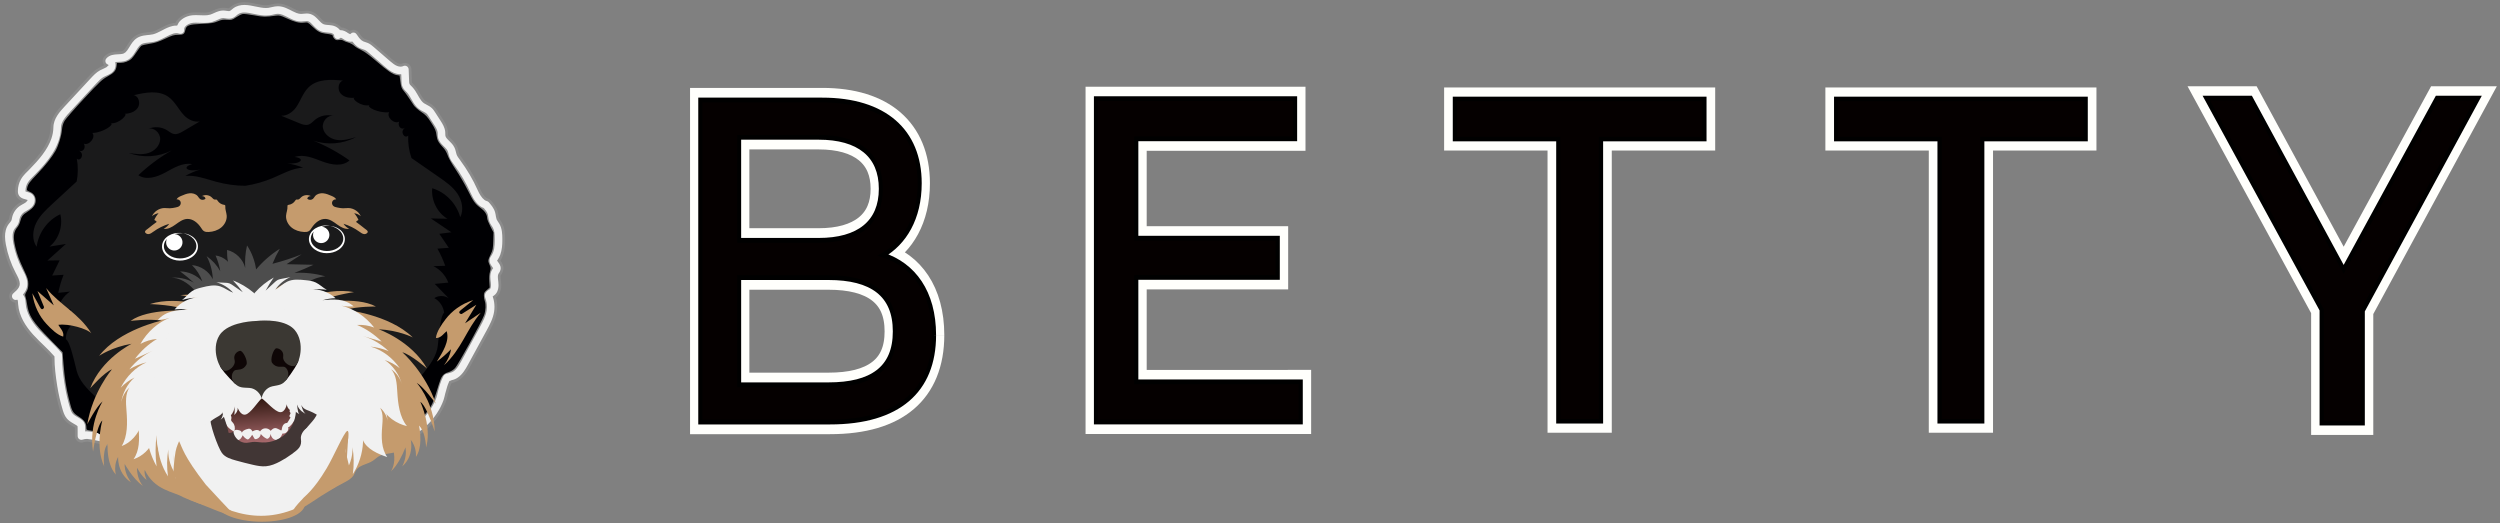 <?xml version="1.0" encoding="UTF-8"?>
<svg width="1120.9" height="234.67" fill="none" version="1.1" viewBox="0 0 1120.902 234.669" xmlns="http://www.w3.org/2000/svg" xmlns:cc="http://creativecommons.org/ns#" xmlns:dc="http://purl.org/dc/elements/1.1/" xmlns:rdf="http://www.w3.org/1999/02/22-rdf-syntax-ns#" xmlns:xlink="http://www.w3.org/1999/xlink">
 <rect x="0" y="0" width="1120.902" height="234.669" fill="#808080" stroke="none"/>
 <defs>
  <clipPath id="clipPath124-4">
   <path d="m880.82 1247.7h4.941v-2.76h-4.941z"/>
  </clipPath>
  <clipPath id="clipPath140-9">
   <path d="m1067.6 1260.4h5.29v-2.05h-5.29z"/>
  </clipPath>
  <clipPath id="clipPath156-5">
   <path d="m681.74 1340.8h582.85v-452.53h-582.85z"/>
  </clipPath>
  <linearGradient id="linearGradient3011" x2="1" gradientTransform="matrix(4.339 -62.055 -62.055 -4.339 982.96 907.44)" gradientUnits="userSpaceOnUse">
   <stop stop-color="#311811" offset="0"/>
   <stop stop-color="#ac6c70" offset="1"/>
  </linearGradient>
 </defs>
 <g transform="translate(-57.408 -1041.2)">
  <g transform="matrix(.987 0 0 .987 44.494 31.06)" fill="#050000" stroke="#fffffc">
   <g transform="matrix(.975 0 0 -1.155 419.58 1174)" stroke-width="9.539">
    <path d="m0 0c0 14.654-10.856 21.167-30.938 21.167h-41.611v-42.153h41.611c20.082 0 30.938 6.332 30.938 20.986m-72.549 76.35v-40.527h37.088c18.454 0 28.947 6.874 28.947 20.263 0 13.388-10.493 20.264-28.947 20.264zm90.822-77.797c0-21.71-16.464-34.195-48.487-34.195h-60.428v126.65h56.81c29.127 0 45.411-12.304 45.411-32.747 0-13.75-7.056-23.339-17.007-28.224 14.293-3.981 23.701-14.655 23.701-31.48" fill="#050000" stroke="#fffffc" stroke-width="9.539"/>
   </g>
   <g transform="matrix(1.012 0 0 -1.16 603.96 1196.9)" stroke-width="9.351">
    <path d="m0 0v-15.741h-91.908v126.64h89.375v-15.741h-71.282v-38.897h63.502v-15.378h-63.502v-40.888z" fill="#050000" stroke="#fffffc" stroke-width="9.351"/>
   </g>
   <g transform="matrix(1.082 0 0 -1.156 720.98 1086.6)" stroke-width="9.057">
    <path d="m0 0h-43.421v15.741h104.75v-15.741h-43.42v-110.9h-17.912z" fill="#050000" stroke="#fffffc" stroke-width="9.057"/>
   </g>
   <g transform="matrix(1.042 0 0 -1.166 1086.4 1164.6)" stroke-width="9.189">
    <path d="m0 0v-43.783h-17.91v44.145l-50.296 82.5h19.358l40.526-66.759 40.708 66.759h17.911z" fill="#050000" stroke="#fffffc" stroke-width="9.189"/>
   </g>
   <g transform="matrix(1.082 0 0 -1.156 894.17 1086.6)" stroke-width="9.057">
    <path d="m0 0h-43.421v15.741h104.75v-15.741h-43.42v-110.9h-17.912z" fill="#050000" stroke="#fffffc" stroke-width="9.057"/>
   </g>
  </g>
  <g transform="matrix(.987 0 0 .987 44.494 31.06)" fill="#050000" stroke="#000">
   <g transform="matrix(.975 0 0 -1.155 419.58 1174)" stroke-width="1.884">
    <path d="m0 0c0 14.654-10.856 21.167-30.938 21.167h-41.611v-42.153h41.611c20.082 0 30.938 6.332 30.938 20.986m-72.549 76.35v-40.527h37.088c18.454 0 28.947 6.874 28.947 20.263 0 13.388-10.493 20.264-28.947 20.264zm90.822-77.797c0-21.71-16.464-34.195-48.487-34.195h-60.428v126.65h56.81c29.127 0 45.411-12.304 45.411-32.747 0-13.75-7.056-23.339-17.007-28.224 14.293-3.981 23.701-14.655 23.701-31.48" fill="#050000" stroke="#000" stroke-width="1.884"/>
   </g>
   <g transform="matrix(1.012 0 0 -1.16 603.96 1196.9)" stroke-width="1.847">
    <path d="m0 0v-15.741h-91.908v126.64h89.375v-15.741h-71.282v-38.897h63.502v-15.378h-63.502v-40.888z" fill="#050000" stroke="#000" stroke-width="1.847"/>
   </g>
   <g transform="matrix(1.082 0 0 -1.156 720.98 1086.6)" stroke-width="1.789">
    <path d="m0 0h-43.421v15.741h104.75v-15.741h-43.42v-110.9h-17.912z" fill="#050000" stroke="#000" stroke-width="1.789"/>
   </g>
   <g transform="matrix(1.042 0 0 -1.166 1086.4 1164.6)" stroke-width="1.815">
    <path d="m0 0v-43.783h-17.91v44.145l-50.296 82.5h19.358l40.526-66.759 40.708 66.759h17.911z" fill="#050000" stroke="#000" stroke-width="1.815"/>
   </g>
   <g transform="matrix(1.082 0 0 -1.156 894.17 1086.6)" stroke-width="1.789">
    <path d="m0 0h-43.421v15.741h104.75v-15.741h-43.42v-110.9h-17.912z" fill="#050000" stroke="#000" stroke-width="1.789"/>
   </g>
  </g>
  <g transform="matrix(.33 0 0 -.33 -2395.7 1393.6)">
   <path transform="matrix(1 -.014 -.014 -1 0 0)" d="m7838.1-491.37a57.457 22.394 0 0 1 -61.421 20.485 57.457 22.394 0 0 1 -53.186 -23.728 57.457 22.394 0 0 1 60.334 -20.97 57.457 22.394 0 0 1 54.419 23.299" fill="#c59b6d" stroke="#c59b6d" stroke-linecap="round" stroke-width="5.669" style="paint-order:fill markers stroke"/>
   <g transform="translate(1595.2 -50.912)">
    <g transform="translate(1204.9 -25.456)">
     <g transform="translate(5298.3 753.57)">
      <path d="m0 0c-0.129-0.361-0.26-0.588-0.355-0.72-0.1-0.134-0.155-0.182-0.25-0.25-0.073-0.051-0.322-0.201-0.715-0.424-0.598-0.352-1.534-0.84-2.698-1.791-0.577-0.479-1.213-1.092-1.812-1.895-0.596-0.794-1.142-1.789-1.493-2.892-0.349-1.079-0.477-2.14-0.475-3.061 4e-3 -1.327 0.235-2.368 0.449-3.172 0.22-0.805 0.44-1.394 0.574-1.784l8e-3 -0.026c1.153-3.262 1.743-6.749 1.743-10.227 0-1.558-0.119-3.114-0.355-4.649-0.538-3.495-1.702-7.018-3.285-10.636-1.579-3.617-3.571-7.311-5.648-11.117-8.463-15.531-16.92-31.067-25.384-46.593l-1e-3 -2e-3c-2.028-3.741-4.194-7.378-6.486-9.987-1.14-1.307-2.293-2.352-3.421-3.105-1.136-0.756-2.228-1.235-3.435-1.499l-0.02-4e-3c-0.977-0.214-1.822-0.457-2.618-0.777-0.277-0.111-0.543-0.234-0.77-0.346-0.043-4e-3 -0.083-8e-3 -0.133-0.012-0.271-0.02-0.756-0.049-1.484-0.197-0.755-0.156-1.821-0.483-2.925-1.19l-4e-3 5e-3c-0.022-0.013-0.037-0.029-0.059-0.042-0.021-0.014-0.042-0.023-0.063-0.038l4e-3 -5e-3c-0.53-0.352-0.979-0.73-1.335-1.09-0.577-0.587-0.948-1.116-1.21-1.524-0.261-0.41-0.417-0.709-0.509-0.879l-7e-3 -0.011c-1.878-3.532-3.274-7.133-4.43-10.676-1.153-3.545-2.068-7.036-2.947-10.382-0.389-1.485-0.716-3.02-1.052-4.443-0.328-1.409-0.679-2.714-0.945-3.436-0.967-2.657-2.079-5.246-3.34-7.744l-0.021-0.043c-0.447-0.901-0.932-1.819-1.44-2.74l5e-3 0.01c-1.963-3.542-4.212-6.929-6.715-10.124-1.262-1.613-2.578-3.17-3.945-4.662l-0.022-0.024c-1.667-1.835-3.422-3.59-5.252-5.251l-4e-3 -4e-3c-2.61-2.372-5.361-4.568-8.247-6.576l-0.02-0.014c-1.02-0.715-2.054-1.401-3.104-2.061-2.268-1.426-4.611-2.734-7.014-3.92l-0.031-0.016c-0.385-0.192-0.77-0.378-1.158-0.558l-0.045-0.022c-4.321-2.052-8.83-3.693-13.447-4.872-0.019-6e-3 -0.038-0.015-0.057-0.02-1.003-0.254-2.017-0.491-3.044-0.708-2.677-0.565-5.766-1.05-9.07-1.893-3.295-0.85-6.87-2.082-10.276-4.377-2.201-1.492-3.879-3.103-5.311-4.473-1.426-1.38-7.917 2.779-8.958 1.997l-3e-3 -2e-3c-1.18-0.9-2.703-1.765-4.489-2.634-2.676-1.317-5.915-2.597-9.283-4.461-1.683-0.938-3.403-2.038-5.055-3.431-1.649-1.389-3.227-3.086-4.528-5.125-1.485-2.34-2.287-4.548-2.954-6.328-0.655-1.793-1.179-3.174-1.691-4.067l-4e-3 -7e-3c-0.697-1.251-1.791-2.5-3.32-3.799-1.52-1.298-3.442-2.604-5.536-3.988-8.336-5.534-16.391-10.824-24.81-14.444-2.558-1.103-5.244-2.092-8.03-3.048l-0.017-5e-3c-1.865-0.646-3.786-1.276-5.745-1.917l0.01 3e-3c-9.065-2.957-12.825-11.225-21.886-14.189-12.02-3.933-24.008-7.825-35.968-10.711-29.159-6.084-59.791-4.464-84.446 10.482-1.619 1.086-3.613 1.448-5.51 1-0.59-0.139-1.189-0.207-1.825-0.208-1.537-4e-3 -3.354 0.424-5.305 1.308-1.944 0.874-3.978 2.188-5.839 3.689-2.349 1.882-4.759 4.207-7.467 6.632-2.71 2.418-5.736 4.953-9.442 7.05-4.032 2.268-8.08 3.581-11.779 4.717l-0.01 3e-3c-3.901 1.177-7.45 2.162-10.419 3.462-1.063 0.463-2.082 0.972-3.056 1.531l-0.033 0.019c-3.929 2.224-7.416 5.267-10.136 8.856-0.012 0.016-0.019 0.028-0.032 0.045-0.564 0.741-1.097 1.511-1.607 2.312-0.661 1.047-1.432 2.357-2.388 3.772-0.865 1.27-1.899 2.639-3.252 3.969-0.146 0.162-0.3 0.318-0.463 0.468-0.922 0.848-2.007 1.667-3.284 2.346-1.272 0.679-2.74 1.203-4.304 1.458l-0.033 6e-3c-0.793 0.127-1.555 0.177-2.267 0.176-1.613-3e-3 -2.951-0.239-4.037-0.456l-0.021-5e-3c-1.32-0.28-2.268-0.504-2.802-0.563l-0.043-5e-3c-0.234-0.031-0.45-0.045-0.652-0.047h-0.036l-0.107-1e-3c-1.175 0-2.491 0.304-3.974 0.994l-0.029 0.013c-2.065 0.94-4.356 2.655-6.398 4.651l-0.14 0.142-0.09 0.089c-1.004 0.981-2.014 2.047-3.075 3.192-0.015 0.016-0.024 0.025-0.038 0.04-1.594 1.709-3.288 3.564-5.223 5.408-1.942 1.849-4.136 3.691-6.738 5.276-4.992 3.034-36.948 9.798-42.674 9.803-0.254 0-0.509-0.024-0.764-0.03-4e-3 0.909-7e-3 1.815-0.012 2.725v5e-3c-7e-3 0.849-2e-3 1.963-0.166 3.323-0.168 1.351-0.519 2.999-1.402 4.718l-6e-3 0.012c-0.845 1.629-1.933 2.855-2.95 3.784-1.021 0.93-1.989 1.594-2.809 2.129-2.394 1.55-4.609 2.691-6.364 3.771-0.879 0.535-1.643 1.046-2.276 1.543-0.634 0.495-1.135 0.969-1.537 1.444l-6e-3 7e-3c-0.622 0.729-1.208 1.713-1.759 2.994-0.553 1.276-1.056 2.826-1.572 4.546l1e-3 -3e-3c-3.016 10.033-5.357 20.278-7.001 30.638-2.053 12.899-3.623 25.248-3.621 37.797 0 0.76 6e-3 1.516 0.018 2.268 0.027 1.676-0.532 3.273-1.598 4.566-4.91 5.953-10.247 11.236-15.489 16.327-5.245 5.087-10.398 9.987-15.017 15.101-4.59 5.074-8.747 10.585-11.814 16.317-3.073 5.739-5.051 11.653-5.505 17.704-0.093 1.16-0.131 2.692-0.371 4.528-0.247 1.825-0.717 4.031-1.941 6.296-0.276 0.502-0.576 0.973-0.899 1.419 0.943 1.18 1.844 2.461 2.639 3.883 0.946 1.694 1.741 3.585 2.246 5.655l3e-3 0.013c0.426 1.755 0.613 3.505 0.612 5.193 0 2.172-0.304 4.238-0.776 6.176-0.713 2.907-1.791 5.537-2.929 7.962-1.141 2.421-2.352 4.644-3.409 6.663-5.705 10.883-9.775 22.631-12.022 34.717l-1e-3 5e-3c-0.559 2.979-0.934 5.979-0.932 8.694-1e-3 2.017 0.205 3.868 0.624 5.459 0.421 1.597 1.033 2.926 1.893 4.098l-3e-3 -3e-3c0.418 0.578 1.152 1.396 2.078 2.513 0.914 1.119 2.045 2.571 2.953 4.569 0.713 1.587 1.056 3.018 1.302 4.17 0.24 1.159 0.387 2.06 0.534 2.672l1e-3 5e-3c0.365 1.573 1.052 3.127 1.996 4.51 0.942 1.384 2.136 2.589 3.465 3.501 1.004 0.698 2.473 1.461 4.264 2.442 1.78 0.993 3.915 2.226 5.994 4.194l2e-3 2e-3c1.536 1.469 2.719 3.166 3.59 5.049 0.861 1.886 1.423 3.98 1.431 6.311 0 1.382-0.212 2.854-0.743 4.32-0.525 1.463-1.387 2.907-2.542 4.119-0.869 0.917-1.816 1.626-2.72 2.166-1.593 0.946-3.04 1.425-4.229 1.788-0.894 0.267-1.658 0.459-2.255 0.627-0.045 0.013-0.076 0.023-0.119 0.036 0.175 3.343 1.041 6.568 2.559 9.219 0.993 1.75 2.393 3.491 4.119 5.324 1.721 1.835 3.753 3.744 5.861 5.886 8.401 8.572 17.073 18.067 23.839 28.807 3.38 5.372 6.28 11.067 8.37 17.126 2.09 6.055 3.36 12.483 3.45 19.206 0.023 1.562 0.314 3.089 0.869 4.684 0.827 2.385 2.288 4.912 4.198 7.481 1.903 2.57 4.231 5.165 6.632 7.755l-2e-3 -3e-3c11.92 12.859 23.849 25.72 35.772 38.58l-3e-3 -3e-3c1.735 1.871 3.373 3.62 4.982 5.089 1.609 1.473 3.174 2.655 4.749 3.502l0.012 6e-3c1.354 0.747 3.335 1.509 5.669 2.59 1.166 0.546 2.423 1.188 3.714 2.024 1.286 0.834 2.611 1.874 3.827 3.195 1.376 1.497 2.299 3.169 2.906 4.864 0.604 1.701 0.899 3.443 0.902 5.215 0 0.725-0.058 1.456-0.168 2.192 0.108 8e-3 0.211 0.016 0.323 0.023 1.758 0.116 3.86 0.157 6.197 0.394 2.331 0.244 4.943 0.678 7.656 1.838 1.701 0.729 3.227 1.669 4.56 2.713 2.339 1.833 4.09 3.941 5.547 5.98 2.172 3.07 3.764 6.049 5.322 8.388 0.771 1.171 1.517 2.176 2.239 2.976 0.723 0.803 1.409 1.396 2.101 1.836 0.765 0.486 1.66 0.869 2.797 1.187 1.697 0.481 3.922 0.756 6.518 1.009 2.594 0.266 5.553 0.515 8.754 1.284h3e-3c3.333 0.811 6.359 2.062 9.17 3.392 4.208 2.005 7.985 4.199 11.347 5.744 1.676 0.777 3.235 1.392 4.636 1.792 1.405 0.403 2.637 0.591 3.737 0.59 1.052-4e-3 1.994-0.156 3.029-0.532 2.262-0.832 4.816-0.433 6.717 1.048s2.912 3.861 2.659 6.258c-0.013 0.126-0.019 0.242-0.019 0.351 1e-3 0.301 0.04 0.564 0.121 0.846 0.142 0.486 0.435 1.063 0.99 1.722 0.819 0.981 2.249 2.066 3.981 2.873 1.722 0.814 3.719 1.35 5.468 1.501 1.105 0.097 2.272 0.137 3.5 0.137 3.354 8e-3 7.139-0.32 11.281-0.328 3.636 3e-3 7.597 0.268 11.701 1.507 1.782 0.541 3.37 1.197 4.813 1.83 2.16 0.955 4.012 1.851 5.567 2.422 0.777 0.289 1.473 0.501 2.089 0.635 0.617 0.134 1.149 0.193 1.642 0.193h0.092l0.039-1e-3c0.557-3e-3 1.503-0.13 2.771-0.339 1.271-0.197 2.867-0.478 4.842-0.485 1.403-1e-3 3.018 0.161 4.699 0.69l0.01 4e-3c1.246 0.394 2.331 0.928 3.253 1.48 1.386 0.833 2.428 1.694 3.273 2.396 0.841 0.708 1.49 1.263 1.955 1.599l7e-3 5e-3c1.126 0.818 2.232 1.333 3.502 1.691 1.266 0.353 2.71 0.529 4.375 0.529 1.779 2e-3 3.796-0.206 5.987-0.561 3.292-0.527 6.957-1.386 10.865-2.154 3.912-0.762 8.08-1.444 12.49-1.449 1.612 0 3.255 0.095 4.919 0.32l4e-3 1e-3c2.576 0.355 4.762 0.941 6.622 1.363 1.862 0.433 3.377 0.698 4.579 0.714l0.177 1e-3c1.66 1e-3 3.452-0.391 5.536-1.18 1.557-0.587 3.248-1.389 5.06-2.31 2.724-1.375 5.703-3.022 9.096-4.417 1.698-0.695 3.506-1.324 5.448-1.786 1.939-0.459 4.017-0.75 6.197-0.75h0.166c1.779 0.015 3.295 0.205 4.556 0.346 1.261 0.148 2.267 0.246 2.99 0.243 0.473 0 0.819-0.036 1.079-0.088 0.327-0.066 0.637-0.169 0.998-0.343 0.627-0.299 1.422-0.851 2.364-1.712 1.423-1.28 3.088-3.216 5.167-5.327 1.045-1.053 2.208-2.15 3.568-3.199 1.357-1.045 2.921-2.044 4.73-2.829 1.556-0.675 3.08-1.098 4.503-1.384 2.14-0.426 4.058-0.564 5.716-0.697 1.659-0.125 3.061-0.245 4.153-0.455h3e-3c0.493-0.092 1.058-0.266 1.557-0.492 0.733-0.319 1.284-0.762 1.457-0.969 0.034-3.079 2.053-5.788 5.041-6.648 2.234-0.644 4.559-0.117 6.291 1.264 0.078-0.033 0.152-0.06 0.234-0.099 0.637-0.29 1.367-0.731 1.913-1.139l-1e-3 2e-3c1.483-1.093 3.108-1.998 4.911-2.711 1.809-0.697 3.778-1.234 6.122-1.249 0.491 0 1.006 0.038 1.531 0.102 0.611-0.78 1.248-1.561 1.946-2.333 1.151-1.271 2.438-2.518 3.914-3.661 1.474-1.141 3.143-2.176 5.013-2.986 1.493-0.645 2.794-1.027 3.825-1.349 1.027-0.313 1.785-0.567 2.277-0.788 0.59-0.269 1.277-0.687 2.063-1.273 0.792-0.587 1.675-1.338 2.663-2.191l-4e-3 4e-3c7.522-6.497 14.83-12.928 22.493-19.446l2e-3 -2e-3c1.697-1.439 3.535-2.97 5.606-4.428 2.068-1.455 4.381-2.841 7.02-3.915 2.632-1.072 5.503-1.765 8.53-1.882 0.095-2.531 0.19-5.06 0.286-7.589l-1e-3 0.014c0.039-1.036 0.079-2.285 0.269-3.723 0.193-1.434 0.543-3.083 1.302-4.81l1e-3 -3e-3c0.494-1.118 1.085-2.093 1.688-2.935 0.907-1.266 1.831-2.244 2.627-3.062 0.797-0.809 1.474-1.463 1.964-1.99 1.149-1.235 2.249-2.777 3.356-4.571 1.672-2.688 3.319-5.924 5.452-9.272 1.071-1.673 2.275-3.375 3.714-5.02 1.436-1.643 3.116-3.23 5.099-4.609 2.22-1.535 4.271-2.487 5.858-3.325 1.603-0.826 2.709-1.518 3.341-2.114l0.021-0.019c0.359-0.327 0.776-0.798 1.244-1.434 0.469-0.634 0.985-1.426 1.567-2.337l9e-3 -0.014c2.379-3.694 4.755-7.395 7.142-11.095l-7e-3 0.01c1.268-1.967 2.405-3.786 3.188-5.42 0.79-1.638 1.211-3.034 1.31-4.253 0.043-0.492 0.042-1.27 0.049-2.326 0.013-1.053 0.035-2.395 0.318-3.987 0.265-1.502 0.723-2.909 1.295-4.18 1.007-2.234 2.33-4.038 3.636-5.562 1.974-2.281 3.944-4.019 5.451-5.568 0.756-0.767 1.397-1.475 1.892-2.115 0.496-0.639 0.843-1.202 1.074-1.701 0.295-0.622 0.592-1.613 0.916-2.984 0.333-1.365 0.689-3.091 1.395-5.081 0.856-2.409 2.008-4.475 3.177-6.29 1.174-1.817 2.372-3.396 3.423-4.826 8.831-11.997 16.446-24.858 22.469-38.393 1.715-3.835 4.035-8.307 7.258-12.378 1.618-2.033 3.473-3.976 5.693-5.64 1.589-1.188 3.392-2.232 5.397-2.981 0.983-1.158 1.876-2.261 2.601-3.308 1.037-1.489 1.733-2.837 2.104-4.091 0.291-0.951 0.505-2.388 0.783-4.246 0.294-1.849 0.659-4.149 1.715-6.695l6e-3 -0.013c0.814-1.926 1.79-3.417 2.6-4.63 0.819-1.21 1.481-2.157 1.888-2.885 0.934-1.642 1.549-3.648 1.912-6.056 0.366-2.4 0.462-5.153 0.488-8.067v3e-3c6e-3 -0.588 9e-3 -1.177 9e-3 -1.764 4e-3 -3.987-0.173-7.837-0.804-11.237-0.313-1.701-0.735-3.288-1.281-4.741-0.547-1.455-1.214-2.776-2.035-3.988l-0.018-0.026c-0.234-0.358-0.673-0.949-1.205-1.833-0.522-0.883-1.161-2.11-1.518-3.742-0.172-0.789-0.256-1.594-0.256-2.376-1e-3 -1.235 0.206-2.382 0.505-3.375 0.53-1.744 1.286-3.034 1.951-4.077 0.505-0.781 0.979-1.427 1.372-1.973 0.266-0.364 0.485-0.678 0.667-0.946-0.227-0.333-0.51-0.75-0.826-1.279-1.061-1.777-1.731-3.647-2.117-5.431-0.389-1.789-0.51-3.497-0.511-5.092 1e-3 -1.65 0.131-3.188 0.285-4.611 0.154-1.418 0.335-2.722 0.472-3.886 0.103-0.895 0.164-1.801 0.164-2.647 7e-3 -1.45-0.197-2.704-0.464-3.417m19.112 54.441c0.411 3.517 0.506 6.96 0.507 10.236 0 0.638-3e-3 1.272-0.01 1.899v4e-3c-0.034 3.088-0.111 6.473-0.644 10.018-0.535 3.536-1.545 7.281-3.575 10.866-0.9 1.578-1.787 2.8-2.448 3.791-0.667 0.984-1.099 1.725-1.312 2.242-0.292 0.677-0.552 1.812-0.794 3.428-0.258 1.61-0.492 3.674-1.192 6.076l-3e-3 8e-3c-0.938 3.154-2.444 5.818-4.034 8.106-1.597 2.291-3.294 4.24-4.813 5.993-0.981 1.129-2.288 1.91-3.748 2.239-0.71 0.159-1.558 0.538-2.548 1.277-1.479 1.091-3.162 2.996-4.655 5.269-1.503 2.265-2.837 4.862-3.887 7.227-6.468 14.531-14.602 28.256-23.989 41.007l-5e-3 8e-3c-1.108 1.499-2.122 2.854-2.923 4.099-0.805 1.246-1.391 2.368-1.752 3.392l-9e-3 0.023c-0.306 0.837-0.593 2.068-0.965 3.639-0.381 1.565-0.852 3.486-1.826 5.603l-3e-3 5e-3c-1.19 2.554-2.76 4.565-4.27 6.244-1.138 1.259-2.259 2.346-3.269 3.331-1.518 1.47-2.771 2.73-3.542 3.758-0.388 0.512-0.661 0.957-0.843 1.334-0.182 0.38-0.281 0.69-0.34 1.018l-4e-3 0.02c-0.052 0.267-0.093 0.808-0.098 1.644-0.011 0.834 0.016 1.951-0.095 3.343l-1e-3 7e-3c-0.292 3.491-1.384 6.546-2.649 9.175-1.273 2.634-2.733 4.9-4.022 6.912l-7e-3 0.01c-2.376 3.684-4.75 7.382-7.137 11.087l0.01-0.014c-0.594 0.924-1.267 1.979-2.093 3.1-0.824 1.115-1.809 2.304-3.052 3.444-2.223 2.032-4.491 3.246-6.343 4.221-1.872 0.965-3.363 1.714-4.33 2.4l-5e-3 4e-3c-1.195 0.831-2.285 1.92-3.382 3.338-1.648 2.117-3.229 4.968-5.039 8.158-1.825 3.178-3.892 6.716-6.942 10.014l-0.01 0.011c-1.141 1.215-2.113 2.114-2.743 2.808-0.317 0.343-0.55 0.629-0.704 0.843-0.154 0.216-0.228 0.359-0.266 0.445-0.058 0.127-0.162 0.443-0.238 1.017-0.078 0.572-0.121 1.376-0.154 2.368v0.014c-0.196 5.205-0.393 10.409-0.588 15.613-0.09 2.385-1.382 4.553-3.437 5.766-2.056 1.213-4.579 1.297-6.71 0.222-0.692-0.349-1.571-0.563-2.673-0.564-1.243-6e-3 -2.733 0.301-4.107 0.867l-0.015 7e-3c-1.368 0.555-2.773 1.364-4.242 2.399-1.468 1.031-2.992 2.283-4.593 3.645l2e-3 -1e-3c-7.545 6.416-14.826 12.824-22.413 19.376l-4e-3 4e-3c-1.005 0.864-2.133 1.841-3.453 2.823-1.321 0.981-2.842 1.972-4.64 2.79l-0.027 0.013c-1.513 0.675-2.841 1.071-3.899 1.401-1.061 0.324-1.854 0.582-2.369 0.809l-0.014 7e-3c-0.672 0.291-1.332 0.685-2.016 1.215-1.024 0.789-2.094 1.894-3.179 3.254-1.088 1.356-2.184 2.953-3.321 4.652-1.443 2.151-3.938 3.326-6.515 3.066-1.544-0.155-2.95-0.817-4.046-1.831-0.059 0.025-0.118 0.045-0.178 0.073-0.52 0.226-1.065 0.549-1.419 0.815l-3e-3 2e-3c-1.432 1.055-3.052 2.03-4.901 2.829-0.926 0.398-1.909 0.749-2.98 1.016-0.962 0.237-2.003 0.402-3.14 0.437-0.352 0.423-0.716 0.827-1.095 1.198-1.49 1.449-3.136 2.528-4.837 3.359-1.705 0.827-3.47 1.405-5.281 1.748-2.832 0.522-5.266 0.593-7.2 0.782-0.966 0.088-1.804 0.195-2.498 0.336-0.697 0.14-1.246 0.309-1.691 0.503l-5e-3 2e-3c-0.788 0.337-1.729 0.975-2.843 1.995-0.832 0.759-1.744 1.714-2.747 2.787-1.512 1.606-3.207 3.49-5.428 5.29-1.112 0.897-2.366 1.768-3.806 2.514-1.436 0.745-3.064 1.356-4.831 1.708h-3e-3c-1.365 0.271-2.65 0.357-3.816 0.358-1.788-4e-3 -3.31-0.191-4.583-0.334-1.272-0.149-2.296-0.253-3.049-0.255h-0.08c-1.668 0-3.464 0.392-5.551 1.18-1.557 0.587-3.249 1.391-5.061 2.311-2.724 1.375-5.7 3.02-9.09 4.416-1.696 0.694-3.503 1.323-5.443 1.785-1.938 0.461-4.013 0.751-6.192 0.751-0.142 0-0.282-1e-3 -0.419-4e-3 -2.876-0.056-5.35-0.585-7.47-1.066-2.121-0.494-3.907-0.942-5.373-1.136-0.961-0.13-1.973-0.193-3.039-0.193-3.889-0.013-8.493 0.884-13.438 1.933-2.475 0.52-5.039 1.064-7.687 1.492-2.648 0.426-5.384 0.739-8.217 0.739-2.643 0-5.383-0.277-8.134-1.043-2.747-0.761-5.491-2.032-8.005-3.875-1.503-1.11-2.549-2.09-3.306-2.677-0.373-0.297-0.663-0.498-0.854-0.612-0.188-0.111-0.27-0.139-0.284-0.143-0.032-0.01-0.154-0.043-0.491-0.044-0.486-7e-3 -1.39 0.104-2.63 0.31-1.241 0.192-2.814 0.474-4.757 0.512-0.129 2e-3 -0.251 3e-3 -0.357 3e-3 -2.19 1e-3 -4.214-0.359-6.025-0.862-2.721-0.761-5.001-1.813-7.002-2.714-1.997-0.913-3.716-1.679-5.143-2.105-2.187-0.667-4.71-0.909-7.642-0.906-3.327-7e-3 -7.118 0.321-11.281 0.328-1.528 0-3.107-0.047-4.734-0.191l-6e-3 -1e-3c-2.665-0.239-5.301-0.851-7.838-1.792-1.902-0.708-3.748-1.605-5.491-2.706-2.609-1.654-5.017-3.77-6.882-6.508-0.63-0.93-1.186-1.938-1.654-3.01-3.531-0.026-6.782-0.815-9.746-1.874-4.515-1.628-8.493-3.868-12.212-5.791-3.704-1.94-7.124-3.543-10.073-4.243h3e-3c-1.24-0.302-2.69-0.516-4.309-0.697-2.431-0.278-5.228-0.46-8.287-1.005-1.53-0.276-3.128-0.651-4.764-1.216-1.633-0.563-3.306-1.323-4.924-2.352l-6e-3 -3e-3c-1.501-0.955-2.812-2.051-3.958-3.194-2.007-2.006-3.527-4.139-4.837-6.156-1.949-3.029-3.484-5.83-4.966-7.832-0.733-1.005-1.434-1.804-2.091-2.393-0.662-0.591-1.263-0.98-1.928-1.268l-2e-3 -1e-3c-0.778-0.343-2.006-0.624-3.633-0.781-1.215-0.123-2.63-0.184-4.185-0.262-2.335-0.13-4.989-0.258-7.923-1.034-1.463-0.394-3.001-0.97-4.511-1.849-1.507-0.874-2.971-2.064-4.197-3.534-1.592-1.899-2.06-4.484-1.236-6.822 0.555-1.575 1.646-2.86 3.038-3.684-0.26-0.27-0.6-0.556-1.087-0.872-0.78-0.512-1.934-1.07-3.381-1.697-1.441-0.635-3.165-1.336-5.038-2.345-2.923-1.577-5.387-3.514-7.553-5.492-2.167-1.984-4.049-4.019-5.795-5.898l-4e-3 -2e-3c-11.921-12.86-23.85-25.72-35.772-38.581l-3e-3 -3e-3c-3.31-3.584-6.962-7.608-9.963-12.363-1.497-2.38-2.831-4.957-3.814-7.774-0.983-2.813-1.606-5.876-1.649-9.104-0.07-5.086-1.019-9.996-2.686-14.833-2.494-7.247-6.641-14.318-11.741-21.129-5.096-6.811-11.122-13.343-17.226-19.562-1.828-1.866-3.937-3.839-6.069-6.104-2.127-2.265-4.291-4.842-6.082-7.98-2.959-5.203-4.308-10.984-4.429-16.643-6e-3 -0.213-9e-3 -0.421-9e-3 -0.62 1e-3 -0.615 0.022-1.363 0.147-2.244 0.125-0.877 0.36-1.899 0.823-2.979l8e-3 -0.016c0.546-1.273 1.345-2.432 2.238-3.343 0.78-0.803 1.615-1.422 2.409-1.901 1.398-0.836 2.66-1.279 3.726-1.617 0.802-0.25 1.505-0.433 2.098-0.594 0.28-0.075 0.525-0.145 0.753-0.211-0.081-0.108-0.162-0.202-0.226-0.261-0.608-0.588-1.639-1.272-3.119-2.083-1.469-0.821-3.352-1.749-5.411-3.152l-2e-3 -1e-3c-2.819-1.939-5.213-4.379-7.107-7.155-1.891-2.777-3.288-5.895-4.063-9.223-0.288-1.25-0.447-2.252-0.6-2.969-0.149-0.721-0.288-1.136-0.362-1.291l-2e-3 -4e-3c-0.084-0.201-0.38-0.682-1.003-1.431-0.61-0.752-1.523-1.737-2.536-3.101l-2e-3 -3e-3c-2.038-2.766-3.366-5.812-4.16-8.846-0.795-3.039-1.08-6.073-1.081-9.011 2e-3 -3.959 0.518-7.762 1.169-11.261 2.504-13.467 7.03-26.529 13.385-38.654 1.5-2.852 2.969-5.557 3.979-8.012 0.508-1.225 0.901-2.379 1.157-3.433 0.258-1.054 0.379-2.002 0.379-2.857-1e-3 -0.666-0.071-1.278-0.217-1.888-0.173-0.701-0.452-1.399-0.87-2.149-0.624-1.124-1.582-2.354-2.814-3.636-1.229-1.284-2.716-2.61-4.301-3.989-2.771-2.414-3.205-6.547-0.997-9.485 1.583-2.105 4.133-3.07 6.589-2.717 0.025-0.139 0.05-0.28 0.072-0.452 0.124-0.884 0.175-2.154 0.288-3.724 0.634-8.411 3.348-16.212 7.124-23.262 3.784-7.057 8.635-13.41 13.768-19.094 5.103-5.643 10.487-10.742 15.653-15.759 4.537-4.402 8.905-8.739 12.823-13.274 0.014-13.662 1.709-26.728 3.791-39.835 1.743-10.978 4.224-21.835 7.42-32.471l1e-3 -3e-3c0.56-1.85 1.198-3.907 2.123-6.055 0.925-2.142 2.151-4.399 3.941-6.51 1.139-1.343 2.37-2.464 3.593-3.42 1.84-1.435 3.659-2.516 5.302-3.467 1.645-0.947 3.122-1.764 4.322-2.549l0.01-6e-3c0.425-0.275 0.729-0.5 0.903-0.647 0.035-0.298 0.06-0.86 0.06-1.656v5e-3c0.017-3.627 0.027-7.264 0.045-10.917 0.011-2.246 1.104-4.357 2.932-5.663 1.829-1.305 4.181-1.653 6.309-0.934 1.73 0.585 3.599 0.885 5.489 0.884 3.228 5e-3 32.734-6.134 35.392-7.76l3e-3 -2e-3c1.451-0.881 2.881-2.043 4.363-3.455 1.481-1.409 3.003-3.061 4.651-4.833 0.02-0.021 0.033-0.033 0.051-0.052 1.077-1.162 2.202-2.351 3.421-3.545l-1e-3 -1e-3 0.206-0.208 0.093-0.093c2.835-2.751 6.218-5.453 10.327-7.36 2.924-1.363 6.261-2.298 9.873-2.299 0.09 0 0.174 1e-3 0.257 2e-3 0.782 5e-3 1.562 0.061 2.335 0.162 1.689 0.219 2.967 0.559 3.872 0.74 0.664 0.138 1.086 0.177 1.234 0.174l0.028-1e-3c0.033-0.017 0.154-0.088 0.354-0.267 0.017-0.016 0.032-0.035 0.051-0.051 0.374-0.334 0.948-1.017 1.581-1.959 0.639-0.939 1.337-2.115 2.143-3.399l0.017-0.028c0.64-1.006 1.327-1.994 2.054-2.967 0.066-0.099 0.136-0.195 0.227-0.315 3.89-5.134 8.805-9.421 14.392-12.592 1.441-0.826 2.918-1.563 4.419-2.216l2e-3 -2e-3c4.232-1.832 8.314-2.911 11.935-4.019 3.466-1.051 6.504-2.113 8.979-3.517 2.29-1.288 4.563-3.117 6.993-5.295 2.433-2.169 5.006-4.673 8.024-7.106 2.591-2.08 5.535-4.037 8.849-5.537 3.308-1.492 7.03-2.544 11.068-2.549 0.605 0 1.216 0.034 1.831 0.084 11.13-7.076 23.881-8.373 36.3-11.656 17.796-5.512 15.76-4.465 16.623-4.462h7e-3c13.989 0.28 28.562 2.356 40.305 5.152 12.669 3.059 25 7.078 37.035 11.013 9.062 2.964 12.817 11.23 21.876 14.185l0.01 3e-3c1.951 0.641 3.941 1.291 5.952 1.986 2.971 1.021 5.99 2.126 9.018 3.43 9.949 4.297 18.661 10.112 27.003 15.632 2.133 1.417 4.522 2.998 6.874 4.995 2.342 1.993 4.682 4.444 6.462 7.618 1.282 2.304 1.989 4.402 2.613 6.062 0.609 1.673 1.129 2.893 1.622 3.649 0.597 0.93 1.391 1.739 2.572 2.592 0.88 0.635 1.967 1.268 3.225 1.906 1.887 0.963 4.151 1.924 6.59 3.078 2.437 1.16 5.067 2.517 7.628 4.453 2.013 1.533 3.563 3.092 4.905 4.375 1.336 1.293 2.459 2.305 3.439 2.96 1.503 1.021 3.463 1.791 5.924 2.419 2.45 0.635 10.642-4.199 13.769-3.55l0.012 2e-3c1.227 0.26 2.449 0.543 3.665 0.853 0.038 0.01 0.071 0.026 0.108 0.036 5.476 1.406 10.795 3.345 15.875 5.757 0.483 0.225 0.968 0.459 1.452 0.701 2.822 1.393 5.58 2.932 8.258 4.616 1.244 0.782 2.469 1.596 3.676 2.441 3.387 2.357 6.611 4.931 9.659 7.702 2.161 1.963 4.228 4.031 6.19 6.189 1.624 1.771 3.17 3.603 4.64 5.479 2.952 3.77 5.611 7.772 7.938 11.97l5e-3 0.01c0.586 1.063 1.165 2.155 1.72 3.275 1.513 3.003 2.839 6.09 3.983 9.239l3e-3 7e-3c0.617 1.716 1.031 3.401 1.411 5 0.372 1.585 0.697 3.076 0.966 4.098 0.876 3.339 1.731 6.569 2.718 9.6 0.736 2.262 1.547 4.408 2.479 6.422l0.018 3e-3c0.339 0.084 0.693 0.19 1.038 0.315 0.594 0.214 1.127 0.491 1.368 0.625 0.074 0.02 0.17 0.043 0.321 0.076l-0.021-4e-3c3.091 0.663 5.875 1.944 8.266 3.546 3.596 2.415 6.35 5.491 8.647 8.633 2.293 3.151 4.143 6.415 5.772 9.401l-2e-3 -2e-3c8.467 15.53 16.924 31.067 25.386 46.594 2.083 3.827 4.28 7.862 6.182 12.208 1.898 4.346 3.507 9.024 4.294 14.11l1e-3 4e-3c0.345 2.247 0.516 4.513 0.516 6.779 0 4.555-0.698 9.102-2.072 13.464 0.118 0.075 0.217 0.132 0.343 0.216l6e-3 4e-3c1.499 1.015 2.76 2.279 3.735 3.631 1.47 2.037 2.318 4.226 2.817 6.311 0.496 2.093 0.657 4.117 0.659 6.033 0 1.491-0.102 2.92-0.257 4.264l-2e-3 0.014c-0.159 1.349-0.333 2.613-0.459 3.769s-0.203 2.204-0.202 3.097c-1e-3 0.863 0.071 1.573 0.19 2.114 0.121 0.545 0.272 0.916 0.465 1.244l3e-3 4e-3c0.111 0.204 0.525 0.765 1.131 1.706 0.3 0.475 0.645 1.055 0.978 1.772 0.332 0.716 0.651 1.577 0.856 2.564l0.01 0.045c0.148 0.739 0.22 1.49 0.22 2.219 1e-3 1.235-0.206 2.381-0.503 3.375-0.53 1.745-1.286 3.037-1.952 4.081-0.505 0.782-0.979 1.428-1.374 1.976-0.261 0.359-0.478 0.668-0.658 0.933 0.062 0.091 0.117 0.173 0.188 0.275 1.5 2.215 2.657 4.548 3.544 6.908 1.33 3.548 2.058 7.149 2.471 10.664" fill="#f1f1f1" stroke="#8c8c8c" stroke-width="3.75"/>
     </g>
     <path d="m4943.7 465c-20.375 3.332-36.522 8.534-48.03 15.474-5.057 3.05-8.072 4.166-11.255 4.166-5.633 0-8.702 1.666-18.658 10.127-9.196 7.815-12.538 9.714-23.19 13.179-14.623 4.756-19.393 8.251-27.647 20.255-4.4 6.4-9.365 8.704-16.761 7.78-7.129-0.891-8.456-0.196-19.168 10.035-9.175 8.763-15.139 12.221-23.024 13.354-4.688 0.673-5.032 0.933-5.032 3.814 0 6.239-2.682 10.135-10.365 15.06-8.335 5.343-9.121 6.736-13.349 23.649-3.697 14.792-5.795 28.298-7.338 47.253l-1.344 16.501-17.442 17.812c-23.223 23.715-28.44 31.706-30.685 47.002-0.637 4.337-1.636 9.123-2.221 10.636-0.859 2.222-0.595 3.543 1.379 6.886 1.826 3.093 2.439 5.74 2.429 10.492-0.012 5.436-0.808 8.042-5.504 18.008-7.258 15.403-9.559 21.478-12.014 31.718-3.35 13.972-2.663 20.888 2.707 27.27 1.425 1.693 3.1 5.083 3.722 7.533 1.877 7.39 3.4 9.426 10.29 13.757 7.545 4.742 10.88 9.348 10.88 15.023 0 5.534-2.841 9.753-8.006 11.889-4.119 1.704-4.343 2.014-3.653 5.071 1.223 5.422 3.103 8.035 13.757 19.126 10.512 10.943 19.918 22.829 24.705 31.22 4.043 7.086 8.022 19.919 8.812 28.417 0.499 5.375 1.534 8.95 3.642 12.585 1.62 2.793 13.619 16.519 26.665 30.502 21.125 22.642 24.573 25.887 31.512 29.661 8.911 4.846 11.586 7.888 12.423 14.128l0.592 4.41h4.662c5.363 0 11.385 2.246 15.048 5.612 1.396 1.283 4.543 5.431 6.993 9.219 2.45 3.787 5.213 7.511 6.14 8.277 0.927 0.765 6.047 2.046 11.379 2.848 7.547 1.134 12.207 2.644 21.039 6.819 9.762 4.614 12.245 5.362 17.794 5.362 7.136 0 8.652 1.012 9.781 6.531 1.296 6.334 4.607 7.593 22.104 8.401 13.265 0.613 16.534 1.117 21.781 3.359 5.069 2.166 7.344 2.546 12.712 2.12 6.182-0.49 6.856-0.303 12.365 3.415 3.204 2.163 7.287 4.17 9.073 4.461 1.786 0.29 8.869-0.535 15.74-1.834 12.315-2.329 14.774-2.36 29.504-0.371 4.468 0.603 6.149 0.176 14.386-3.651 11.188-5.198 17.465-6.742 23.855-5.866 4.658 0.638 4.919 0.515 10.926-5.172 7.345-6.954 10.792-8.842 17.821-9.76 8.597-1.123 10.05-1.592 10.05-3.243 0-0.863 1.006-2.575 2.235-3.804 1.774-1.774 3.044-2.106 6.149-1.609 2.532 0.405 4.652 0.109 6.005-0.839 1.15-0.806 4.222-2.028 6.827-2.717 2.605-0.689 6.166-2.618 7.914-4.286 1.748-1.668 6.013-4.285 9.479-5.816 4.183-1.847 11.008-6.84 20.304-14.853 15.962-13.759 22.586-18.286 28.028-19.156l3.813-0.61 1.116-8.451c0.931-7.054 1.665-9.094 4.441-12.339 1.829-2.138 5.035-6.51 7.125-9.714 2.09-3.204 5.049-7.683 6.576-9.952 1.527-2.269 6.085-6.321 10.13-9.004 6.261-4.153 8.286-6.335 13.623-14.676 5.341-8.348 6.397-10.823 7.128-16.72 0.885-7.14 2.322-9.749 9.952-18.078 1.922-2.098 4.324-6.446 5.338-9.664 1.066-3.381 5.654-11.495 10.871-19.227 4.965-7.357 12.123-19.574 15.907-27.148 8.239-16.491 10.307-19.374 17.942-25.015 5.862-4.331 8.841-9.031 8.841-13.951 0-1.368 1.94-6.269 4.312-10.892l4.312-8.405-0.341-11.653c-0.294-10.032-0.733-12.463-3.159-17.479-4.172-8.625-4.263-9.308-1.95-14.537 1.937-4.378 1.996-5.236 0.674-9.698-0.945-3.189-1.265-7.768-0.919-13.136l0.532-8.24-3.977-3.438c-3.389-2.93-3.969-4.062-3.919-7.662 0.032-2.323 0.566-5.56 1.188-7.194 1.742-4.582 1.343-12.871-0.932-19.344-3.026-8.61-34.919-66.774-39.252-71.584-2.573-2.856-5.48-4.676-9.498-5.945-6.974-2.202-9.298-5.198-12.659-16.317-6.238-20.633-7.855-25.008-11.401-30.845-8.168-13.445-23.144-26.28-37.444-32.091-3.542-1.439-10.824-3.617-16.182-4.839-11.476-2.618-14.322-3.938-21.395-9.926-2.913-2.466-8.395-6.024-12.182-7.906-10.804-5.369-13.326-7.75-17.476-16.496-3.713-7.825-3.963-8.081-14.935-15.312-15.044-9.915-20.263-12.224-48.627-21.518-50.561-16.567-60.148-18.826-82.098-19.345-9.828-0.232-18.615 0.169-24.396 1.114z" fill="#000003" style="paint-order:fill markers stroke"/>
     <g transform="translate(4639.7 793.69)">
      <path d="m0 0v2e-3c0 1e-3 0 2e-3 -1e-3 3e-3z" fill="#f1f1f1"/>
     </g>
     <g transform="translate(4768.8 1032.5)">
      <path d="m0 0c3e-3 2e-3 5e-3 3e-3 8e-3 5e-3 1e-3 0 3e-3 1e-3 4e-3 2e-3z" fill="#f1f1f1"/>
     </g>
     <g transform="translate(4656 867)">
      <path d="m0 0v0.014c1e-3 0.014 0 0.028 1e-3 0.043z" fill="#f1f1f1"/>
     </g>
     <g transform="translate(4648.3 831.61)">
      <path d="m0 0v2e-3c1e-3 1e-3 1e-3 3e-3 1e-3 4e-3z" fill="#f1f1f1"/>
     </g>
     <g transform="translate(4937.1 1113.8)">
      <path d="m0 0h7e-3c0.012-1e-3 0.02 0 0.032-1e-3z" fill="#f1f1f1"/>
     </g>
     <g transform="translate(4788.7 1028)">
      <path d="m0 0l-4e-3 -4e-3c-1e-3 -1e-3 -1e-3 -2e-3 -2e-3 -2e-3z" fill="#f1f1f1"/>
     </g>
     <g transform="translate(4679.4 862.89)">
      <path d="m0 0c0-1e-3 1e-3 -1e-3 1e-3 -2e-3 1e-3 0 1e-3 -1e-3 2e-3 -2e-3z" fill="#f1f1f1"/>
     </g>
     <g transform="translate(4806.5 1042.5)">
      <path d="m0 0h-1e-3l-1e-3 -1e-3z" fill="#f1f1f1"/>
     </g>
     <g transform="translate(4660.1 821.6)">
      <path d="m0 0-1e-3 -3e-3v-1e-3z" fill="#f1f1f1"/>
     </g>
     <g transform="translate(5068.2 1082.3)">
      <path d="m0 0s-1e-3 1e-3 -2e-3 1e-3c0 0-1e-3 1e-3 -2e-3 1e-3z" fill="#f1f1f1"/>
     </g>
     <g transform="translate(5122.5 1058.8)">
      <path d="m0 0c-2e-3 1e-3 -5e-3 2e-3 -7e-3 3e-3 -3e-3 1e-3 -5e-3 2e-3 -8e-3 3e-3z" fill="#f1f1f1"/>
     </g>
     <g transform="translate(5221.4 980.88)">
      <path d="m0 0c3e-3 -3e-3 6e-3 -6e-3 0.01-9e-3 4e-3 -4e-3 7e-3 -7e-3 0.011-0.01z" fill="#f1f1f1"/>
     </g>
     <g transform="translate(5085.1 1093.5)">
      <path d="m0 0h4e-3z" fill="#f1f1f1"/>
     </g>
     <g transform="translate(5242.4 912.49)">
      <path d="m0 0c-1e-3 5e-3 -2e-3 9e-3 -4e-3 0.013-1e-3 4e-3 -3e-3 7e-3 -4e-3 0.01z" fill="#f1f1f1"/>
     </g>
     <g transform="translate(5202.7 976.01)">
      <path d="m0 0c-1e-3 0-2e-3 1e-3 -3e-3 2e-3s-2e-3 1e-3 -3e-3 2e-3z" fill="#f1f1f1"/>
     </g>
     <g transform="translate(4949.4 1116.5)">
      <path d="m0 0c1e-3 1e-3 2e-3 1e-3 3e-3 2e-3l3e-3 3e-3z" fill="#f1f1f1"/>
     </g>
     <g transform="translate(5168.4 1025.5)">
      <path d="m0 0c-2e-3 1e-3 -3e-3 2e-3 -5e-3 3e-3 -4e-3 1e-3 -7e-3 2e-3 -0.01 4e-3z" fill="#f1f1f1"/>
     </g>
     <g transform="translate(5226.7 939.68)">
      <path d="m0 0c0 4e-3 -1e-3 8e-3 -1e-3 0.011-1e-3 3e-3 -2e-3 6e-3 -2e-3 9e-3z" fill="#f1f1f1"/>
     </g>
     <g transform="translate(3997 -305.12)">
      <g clip-path="url(#clipPath124-4)" opacity=".7">
       <g transform="translate(885.76 1247.7)">
        <path d="m0 0c-1.612-0.991-3.259-1.908-4.942-2.76 1.638 0.94 3.286 1.858 4.942 2.76" fill="#333"/>
       </g>
      </g>
     </g>
     <g transform="translate(3997 -305.12)">
      <g clip-path="url(#clipPath140-9)" opacity=".7">
       <g transform="translate(1067.6 1260.4)">
        <path d="m0 0c1.773-0.663 3.54-1.342 5.293-2.052-1.792 0.608-3.559 1.294-5.293 2.052" fill="#333"/>
       </g>
      </g>
     </g>
     <g transform="translate(3997 -305.12)">
      <g clip-path="url(#clipPath156-5)" opacity=".5">
       <g transform="translate(1223.8 1193.6)">
        <path d="m0 0c-1.601-16.333 6.868-33.321 20.671-41.464-7.514 0.154-15.035 0.309-22.549 0.463 9.31-6.271 18.618-12.543 27.928-18.814-5.46-0.695-10.921-1.382-16.382-2.07 4.287-6.347 8.573-12.687 12.86-19.027-5.161-0.377-10.322-0.761-15.484-1.137 4.216-7.406 7.788-15.218 10.637-23.293-5.351-0.176-10.696-0.35-16.039-0.525 9.127-4.428 16.529-12.598 20.234-22.318-6.147-0.589-12.295-1.18-18.436-1.77 6.315-6.496 12.63-13 18.945-19.496-5.764 3.975-13.777 4.05-19.58 0.189 7.273-3.823 12.493-11.595 13.408-19.981-4.693-2.705-6.849-27.068-8.501-43.863-1.426-14.572-10.749-26.784-19.692-38.09-9.872-12.473-21.141-25.807-36.54-28.281l-369.78-25.858c-15.601 0.307-28.609 11.943-40.119 22.92-10.43 9.952-21.362 20.748-24.81 34.979-3.966 16.401-9.491 40.228-14.515 42.252-0.261 8.433 3.819 16.856 10.49 21.655-6.278 3.013-14.202 1.826-19.365-2.913 5.35 7.311 10.706 14.632 16.055 21.943-6.17-0.272-12.332-0.542-18.502-0.813 2.309 10.14 8.502 19.26 16.931 24.916-5.323-0.571-10.64-1.141-15.956-1.711 1.698 8.392 4.14 16.625 7.292 24.546-5.164-0.345-10.328-0.684-15.5-1.03 3.37 6.875 6.733 13.75 10.094 20.632-5.502-0.079-11.006-0.158-16.518-0.23l25.038 22.518c-7.419-1.199-14.838-2.397-22.265-3.598 12.543 9.986 18.558 27.987 14.7 43.938-17.073-7.703-29.705-25.045-32.217-44.199-6.509 9.164-5.589 22.232-0.617 32.314 4.964 10.089 13.299 17.862 21.444 25.392 11.197 10.342 22.385 20.682 33.574 31.022 1.988 10.134 2.062 20.667 0.212 30.845 5.331-4.242 11.271 6.855 2.81 11.054 5.811-2.787 9.967 4.196 6.673 9.467 7.184-2.974 16.69 8.579 11.644 14.537 15.044 0.326 30.982 12.351 24.716 13.121 12.414-0.852 24.136 12.797 19.139 12.913 6.828 0.256 14.215 2.454 17.958 8.362 3.751 5.908 1.189 15.884-5.576 16.916 15.87 3.821 33.953 7.241 47.368-2.457 8.78-6.347 13.541-17.069 21.041-24.995 5.469-5.776 14.215-9.673 21.307-8.16-7.537-4.432-15.075-8.863-22.611-13.302-3.838-2.263-8.091-4.601-12.456-3.798-3.514 0.649-6.368 3.215-9.428 5.125-7.717 4.809-17.686 5.434-25.898 1.703 7.481 2.939 16.744-5.079 16.562-13.725-0.193-9.159-7.995-16.581-16.492-19.071-8.499-2.481-17.57-1.144-26.314 0.216 18.906-7.045 40.503-5.695 58.454 3.446-16.294-9.338-31.525-20.657-45.27-33.66 10.844-7.348 25.28-2.48 36.705 3.713 11.433 6.194 23.622 13.816 36.321 11.288-14.718-4.116-6.517-11.366 11.239-7.206-7.111-2.117-13.987-5.065-20.46-8.765 14.208 1.36 28.07-4.234 41.893-7.966 12.873-3.478 26.162-5.368 39.441-5.471 13.135 1.949 26.032 5.671 38.288 10.906 13.177 5.62 26.125 13.089 40.376 13.719-6.924 2.763-14.136 4.727-21.472 5.833 18.162-1.648 25.274 6.673 10.119 8.7 12.231 4.271 25.362-1.581 37.538-6.124 12.183-4.542 27.157-7.353 36.873 1.433-15.429 10.955-32.079 20.052-49.506 27.024 19.047-6.546 40.614-4.877 58.356 4.73-8.477-2.564-17.266-5.15-26.027-3.875-8.763 1.282-17.528 7.546-18.994 16.589-1.376 8.537 6.674 17.764 14.491 15.897-8.644 2.551-18.43 0.545-25.402-5.291-2.772-2.318-5.233-5.256-8.622-6.387-4.212-1.402-8.748 0.321-12.871 2.027-8.081 3.346-16.161 6.685-24.243 10.025 7.226-0.512 15.352 4.565 19.965 11.046 6.331 8.893 9.553 20.174 17.365 27.681 11.926 11.469 30.317 10.601 46.556 9.024-6.555-1.964-7.696-12.197-3.167-17.527 4.536-5.329 12.158-6.477 18.955-5.78-4.932-0.811 8.575-12.696 20.742-10.125-6.09-1.633 11.367-11.324 26.302-9.553-4.161-6.603 6.854-16.72 13.554-12.775-2.529-5.678 2.56-12.015 7.926-8.447-7.787-5.335-0.361-15.497 4.329-10.554-0.416-10.336 1.115-20.757 4.494-30.515 12.527-8.683 25.046-17.365 37.564-26.049 9.123-6.322 18.451-12.86 24.778-22.159 6.318-9.292 9.049-22.106 3.886-32.086-5.153 18.619-20.083 34.032-38.062 39.285" fill="#333"/>
       </g>
      </g>
     </g>
     <g transform="translate(4835 826.15)">
      <path d="m0 0c2.646 0.079 4.9 1.827 7.042 3.383 6.497 4.717 13.787 8.338 21.472 10.664-1.907-2.889-4.581-5.264-7.675-6.815 5.779-0.938 11.348 2.329 16.109 5.735 4.762 3.407 9.696 7.24 15.535 7.669 7.871 0.577 14.833-5.297 19.169-11.891 1.113-1.693 2.179-3.518 3.883-4.615 1.898-1.221 4.29-1.343 6.544-1.227 6.142 0.315 12.331 2.206 17.073 6.122 4.744 3.916 7.86 10.005 7.411 16.14-0.306 4.18-2.186 8.21-1.887 12.391 0.041 0.583 0.105 1.237-0.267 1.688-0.361 0.436-0.987 0.508-1.546 0.588-3.504 0.5-6.75 2.585-8.662 5.563-0.401 0.623-0.806 1.333-1.511 1.564-0.637 0.209-1.325-0.045-1.995-0.052-1.852-0.019-3.137 1.731-4.467 3.019-3.605 3.494-9.665 4.097-13.889 1.385 2.251 1.025 5.26-0.815 5.372-3.286-1.979-1.857-5.351-1.974-7.454-0.259-1.307 1.066-2.069 2.65-3.166 3.932-2.605 3.047-6.945 4.141-10.937 3.779s-7.75-1.974-11.428-3.566c-2.465-1.066-5.129-2.318-6.286-4.742 2.136 0.376 4.429-0.899 5.302-2.885 0.873-1.984 0.297-4.49-1.305-5.951-1.432-1.306-3.43-1.743-5.328-2.132-2.575-0.527-5.169-1.056-7.797-1.09-2.552-0.032-5.097 0.405-7.648 0.325-7.023-0.221-13.743-4.705-16.641-11.106 2.537 2.167 5.692 3.6 8.993 4.085-2.452-2.706-4.433-5.836-5.829-9.21 1.306-0.576 2.469-1.473 3.358-2.59-0.134 0.169-10.932-8.344-11.948-9.16-1.203-0.968-4.047-2.527-4.001-4.343 0.048-1.888 2.817-3.159 4.404-3.112" fill="#c59b6d"/>
     </g>
     <g transform="translate(5128.8 826.15)">
      <path d="m0 0c-2.646 0.079-4.9 1.827-7.042 3.383-6.497 4.717-13.787 8.338-21.472 10.664 1.907-2.889 4.581-5.264 7.675-6.815-5.779-0.938-11.349 2.329-16.109 5.735-4.762 3.407-9.697 7.24-15.535 7.669-7.871 0.577-14.833-5.297-19.168-11.891-1.115-1.693-2.18-3.518-3.884-4.615-1.899-1.221-4.29-1.343-6.544-1.227-6.143 0.315-12.33 2.206-17.073 6.122-4.744 3.916-7.86 10.005-7.411 16.14 0.305 4.18 2.185 8.21 1.887 12.391-0.042 0.583-0.105 1.237 0.268 1.688 0.359 0.436 0.986 0.508 1.546 0.588 3.503 0.5 6.749 2.585 8.662 5.563 0.399 0.623 0.805 1.333 1.51 1.564 0.636 0.209 1.325-0.045 1.995-0.052 1.851-0.019 3.137 1.731 4.466 3.019 3.606 3.494 9.666 4.097 13.89 1.385-2.251 1.025-5.26-0.815-5.373-3.286 1.98-1.857 5.352-1.974 7.454-0.259 1.309 1.066 2.07 2.65 3.166 3.932 2.606 3.047 6.946 4.141 10.938 3.779s7.75-1.974 11.428-3.566c2.465-1.066 5.129-2.318 6.286-4.742-2.135 0.376-4.429-0.899-5.302-2.885-0.872-1.984-0.297-4.49 1.304-5.951 1.433-1.306 3.431-1.743 5.33-2.132 2.574-0.527 5.168-1.056 7.796-1.09 2.552-0.032 5.096 0.405 7.648 0.325 7.023-0.221 13.742-4.705 16.641-11.106-2.537 2.167-5.692 3.6-8.993 4.085 2.452-2.706 4.433-5.836 5.829-9.21-1.306-0.576-2.469-1.473-3.359-2.59 0.135 0.169 10.933-8.344 11.948-9.16 1.203-0.968 4.048-2.527 4.002-4.343-0.048-1.888-2.817-3.159-4.404-3.112" fill="#c59b6d"/>
     </g>
     <g transform="translate(4902.4 811.36)">
      <path d="m0 0c-0.154 0.71-0.239 1.437-0.477 2.123-0.838 2.771-2.387 5.276-4.41 7.231-4.054 3.934-9.464 6.076-14.859 6.552 5.288-1.122 10.318-3.63 13.794-7.558 1.756-1.929 2.999-4.269 3.583-6.725 0.611-2.454 0.411-5.051-0.405-7.396-1.685-4.734-5.832-8.352-10.538-10.3-4.72-1.992-10.046-2.594-15.133-1.821-5.065 0.753-10.007 2.923-13.512 6.547-1.75 1.791-3.103 3.955-3.781 6.328-0.641 2.376-0.617 4.93 0.102 7.315 0.669 2.219 1.901 4.236 3.491 5.987-0.751-1.638-1.114-3.483-0.98-5.407 0.429-6.135 5.75-10.761 11.884-10.332 6.135 0.43 10.76 5.75 10.331 11.885-0.395 5.646-4.936 10.003-10.44 10.328 1.163 0.343 2.349 0.622 3.551 0.825 2.635 0.436 5.35 0.584 8.053 0.324-1.329 0.275-2.682 0.46-4.046 0.554-1.362 0.033-2.739 0.086-4.108-0.053-2.741-0.209-5.469-0.823-8.066-1.84-2.587-1.035-5.037-2.501-7.135-4.425-2.095-1.92-3.795-4.356-4.762-7.121-0.977-2.76-1.137-5.836-0.417-8.711 0.737-2.873 2.285-5.479 4.259-7.608 4.008-4.264 9.532-6.672 15.131-7.56 5.63-0.793 11.479-0.128 16.716 2.191 2.603 1.176 5.042 2.772 7.09 4.814 2.051 2.029 3.681 4.552 4.528 7.358 0.25 0.689 0.369 1.414 0.49 2.136 0.167 0.713 0.133 1.454 0.183 2.18 0.049 0.728-0.08 1.455-0.117 2.179" fill="#fff"/>
     </g>
     <g transform="translate(5102 821.43)">
      <path d="m0 0c-0.154 0.71-0.239 1.437-0.478 2.123-0.837 2.771-2.386 5.276-4.41 7.231-4.053 3.934-9.464 6.076-14.858 6.552 5.288-1.122 10.317-3.63 13.794-7.558 1.756-1.929 2.999-4.269 3.583-6.725 0.61-2.454 0.411-5.051-0.405-7.396-1.686-4.734-5.832-8.352-10.539-10.3-4.719-1.992-10.045-2.594-15.132-1.821-5.066 0.753-10.007 2.923-13.512 6.547-1.75 1.791-3.104 3.955-3.781 6.328-0.642 2.376-0.617 4.93 0.101 7.315 0.67 2.219 1.901 4.235 3.492 5.986-0.751-1.638-1.115-3.482-0.98-5.407 0.429-6.135 5.749-10.76 11.884-10.331 6.135 0.43 10.76 5.75 10.331 11.885-0.395 5.646-4.937 10.003-10.44 10.328 1.163 0.343 2.348 0.622 3.55 0.825 2.636 0.436 5.351 0.584 8.054 0.324-1.329 0.275-2.682 0.46-4.046 0.554-1.362 0.033-2.739 0.086-4.108-0.053-2.742-0.209-5.469-0.823-8.067-1.84-2.587-1.035-5.037-2.501-7.135-4.425-2.094-1.92-3.794-4.356-4.761-7.121-0.978-2.76-1.138-5.836-0.417-8.711 0.737-2.873 2.285-5.479 4.259-7.608 4.007-4.264 9.532-6.672 15.13-7.56 5.63-0.793 11.48-0.128 16.717 2.191 2.603 1.176 5.041 2.772 7.09 4.814 2.051 2.029 3.681 4.552 4.527 7.358 0.25 0.689 0.37 1.414 0.491 2.136 0.167 0.713 0.132 1.454 0.182 2.18 0.049 0.728-0.08 1.455-0.116 2.179" fill="#fff"/>
     </g>
     <g transform="translate(4818.6 495.2)">
      <path d="m0 0c-6e-3 4e-3 -0.012 7e-3 -0.018 0.011-4e-3 3e-3 -0.01 5e-3 -0.015 8e-3z" fill="#f1f1f1"/>
     </g>
     <g transform="translate(5070.4 470.72)">
      <path d="m0 0-9e-3 -3e-3c-3e-3 -1e-3 -5e-3 -2e-3 -8e-3 -2e-3z" fill="#f1f1f1"/>
     </g>
     <g transform="translate(5119.7 502.4)">
      <path d="m0 0c-1e-3 -2e-3 -3e-3 -4e-3 -4e-3 -7e-3z" fill="#f1f1f1"/>
     </g>
     <g transform="translate(4864.7 766.69)">
      <path d="m0 0c11.068 1.427 22.588-0.918 32.218-6.56-5.907 5.51-12.15 10.66-18.682 15.412 11.357-0.203 22.547-5.247 30.22-13.62-2.875 8.342-7.742 15.991-14.081 22.128 11.878-0.884 23.041-8.423 28.298-19.112-0.367 10.889-3.257 21.684-8.379 31.299 7.616-5.312 14.011-12.363 18.556-20.46-1.241 7.347-3.399 14.538-6.408 21.354 11.315-1.346 21.375-10.135 24.228-21.168-8.055 6.501-8.678 18.338-8.633 28.69 11.857-2.802 21.77-12.62 24.687-24.449-0.671 10.227 0.171 20.553 2.492 30.538 6.452-9.759 10.685-20.975 12.29-32.562 9.191 10.954 20.107 20.459 32.222 28.055-3.802-6.553-7.138-13.376-9.974-20.4 13.492 3.453 26.763 7.773 39.701 12.924-6.842-4.482-13.685-8.965-20.529-13.449l36.513-0.835c-8.472-3.983-17.094-7.649-25.84-10.986 14.129 0.788 28.389-0.81 41.993-4.705-19.829-1.517-35.863-15.957-53.611-24.929-23.614-11.938-50.546-14.052-76.59-13.277-9.691 0.288-21.891-0.674-31.191 2.58-8.71 3.048-11.776 11.251-17.413 17.818-7.115 8.29-20.497 17.208-32.087 15.714" fill="#4d4d4d"/>
     </g>
     <g transform="translate(5199.8 624.11)">
      <path d="m0 0c9.92-6.087 25.51-27.891 25.99-28.571-14.3 42.576-45.591 70.106-45.591 70.106 11.941-3.324 33.541-22.132 33.541-22.132-21.4 37.9-65.74 53.373-65.74 53.373 27.19-1.368 45.779-10.78 46.36-11.074-32.539 31.712-91.92 37.514-91.92 37.514 18.14 4.836 41.79 4.467 41.79 4.467-26.32 14.515-79.61 4.608-79.61 4.608 13.25 9.563 49.87 14.978 49.87 14.978-41.01 7.884-88.87-17.018-88.87-17.018 9.55 14.617 45.82 24.281 45.82 24.281-44.48-0.856-68.69-26.119-68.69-26.119 5.83 18.37 22.46 32.282 22.97 32.719-36.53-13.45-41.04-49.092-41.04-49.092-5.16 5.718-8.1 18.262-8.1 18.262s-0.83-12.762-4.99-19.033c0 0-10.38 34.767-48.79 43.818 0.58-0.37 19.36-12.199 28.17-29.714 0 0-28.15 22.19-72.34 17.842 0 0 37.52-5.332 49.39-18.69 0 0-51.52 19.059-90.82 6.465 0 0 37.16-1.083 51.87-9.001 0 0-54.42 3.577-78.07-13.878 0 0 23.36 3.132 42.11 0.47 0 0-57.83-12.685-84.8-47.898 0.52 0.36 17.37 11.854 44.08 16.388 0 0-41.34-20.494-56.25-60.518 0.56 0.638 18.45 21.209 29.54 25.818 0 0-26.42-30.923-33.53-74.75 0.36 0.731 12.17 24.131 20.99 31.317-0.51-0.781-19.28-29.999-13.14-68.276 0 0 4.82 35.432 12.63 42.156 0 0-7.76-26.296-1.38-51.324h0.01c0.95-3.736 2.22-7.447 3.88-11.032 0 0-0.48 3.426-0.56 8.136-0.12 7.002 0.65 16.841 5.18 22.509 0 0-0.98-14.424 3.41-27.741 1.69-5.137 4.18-10.108 7.84-14.02 0 0-1.67 5.448-0.71 12.644 0.46 3.509 1.57 7.439 3.78 11.36-0.02-0.336-0.3-4.787 1.08-10.722 1.71-7.347 5.98-16.977 16.46-23.861-0.24 0.301-8.1 10.528-8.67 22.316v9e-3c-0.04 0.915-0.04 1.83 0.01 2.762 0 0 2.65-4.828 6.87-10.823 0.01-8e-3 0.01-8e-3 0.01-0.016 4.6-6.541 11.07-14.475 17.99-19.042-0.37 0.385-3.44 3.718-5.71 10.024-1.38 3.829-2.47 8.749-2.47 14.777 0 0 6.25-11.897 13.23-16.758 0 0-3.98 8.296-2.63 13.652 13.468-28.087 39-29.255 52.288-37.077 17.425-7.721 22.932-9.32 35.642-12.132-1.22 0.772-50.81 38.789-18.34 78.359 0.24 0.294 0.48 0.579 0.73 0.873 0.64 0.773 1.32 1.554 2.02 2.334 1.3 1.445 2.55 2.788 3.75 4.014 0.31 0.319 0.62 0.63 0.93 0.932 2.31 2.309 4.45 4.249 6.45 5.894-0.01 0.017-0.03 0.025-0.04 0.042-8.67 9.152-18.54 17.514-29.38 24.868-3.31 2.25-6.77 4.451-9.21 7.389-1.91 2.301-3.12 4.979-3.98 7.699-4.77 15.231 1.64 31.796 13.1 44.255 11.46 12.468 27.45 21.418 43.79 29.152 16.57 7.833 34.24 14.734 52.76 17.84 5.54 0.941 11.16 1.529 16.85 1.697 18.66 0.562 37.05-3.392 55.12-7.313 9.37-2.032 19.341-4.375 25.61-10.554 3.52-3.46 5.5-7.808 7.25-12.116 5.39-13.248 9.12-26.968 11.13-40.871 1.059-7.288 1.62-14.81-0.83-21.863-4.09-11.805-15.78-20.403-25.111-29.873-0.489-0.495-0.969-0.999-1.449-1.502 2.13-1.344 4.44-2.931 6.93-4.82 0.36-0.269 0.72-0.538 1.08-0.815 1.4-1.082 2.859-2.258 4.38-3.534 0.83-0.696 1.62-1.394 2.38-2.082 0.301-0.252 0.7-0.453 0.87-0.773 18.33-34.801 0.69-58.301-16.84-71.802 2.88 0.831 5.73 1.713 8.53 2.72 9.18 3.325 17.56 7.985 25.9 12.628 4.23 2.351 8.62 4.853 11.1 8.573 1.8 2.677 2.46 5.835 4.44 8.437 4.67 6.138 14.77 7.221 21.69 11.62 3.05 1.94 5.47 4.542 8.65 6.347 4.91 2.779 11.07 3.358 16.87 4.383 1.139 0.202 2.27 0.42 3.389 0.664h0.011c2.66-16.02-3.69-25.071-4.03-25.532 9.32 8.143 16.28 23.903 18.74 30.006 0.64 1.578 0.97 2.511 0.97 2.511 0.15-0.655 0.27-1.31 0.36-1.965 1.76-12.023-4.59-23.551-4.78-23.886 10.05 8.756 12.28 19.856 12.42 27.471 0.1 5.03-0.72 8.53-0.79 8.824 1.81-2.292 3.16-4.642 4.19-6.935 3.88-8.715 2.84-16.481 2.84-16.481 4.42 6.398 5.899 14.819 6.12 22.485 0.31 10.846-1.91 20.192-1.91 20.192 3.92-3.669 6.25-9.706 7.63-15.39 1.851-7.514 2.03-14.424 2.03-14.424 1.72 6.154 2.35 12.502 2.27 18.689-0.27 22.804-10.13 43.357-10.13 43.357 6.49-4.215 13.94-23.878 17.46-34.079 1.28-3.728 2.04-6.197 2.04-6.197-0.02 2.981-0.17 5.895-0.46 8.724-3.33 34.373-23.88 57.369-23.88 57.369" fill="#c59b6d"/>
     </g>
     <g transform="translate(4780.2 518)">
      <path d="m0 0c-4e-3 2e-3 -8e-3 5e-3 -0.013 7e-3s-0.01 4e-3 -0.016 7e-3z" fill="#f1f1f1"/>
     </g>
     <g transform="translate(4790.4 515.71)">
      <path d="m0 0h-0.036z" fill="#f1f1f1"/>
     </g>
     <g transform="translate(4792.7 515.87)">
      <path d="m0 0c-6e-3 -1e-3 -0.013-1e-3 -0.019-2e-3 -8e-3 -1e-3 -0.016-2e-3 -0.024-4e-3z" fill="#f1f1f1"/>
     </g>
     <g transform="translate(4719 568.43)">
      <path d="m0 0c-1e-3 2e-3 -2e-3 4e-3 -4e-3 5e-3 0 1e-3 -1e-3 2e-3 -1e-3 2e-3z" fill="#f1f1f1"/>
     </g>
     <g transform="translate(5229.9 584.69)">
      <path d="m0 0c-2e-3 -5e-3 -5e-3 -0.01-8e-3 -0.015-5e-3 -8e-3 -9e-3 -0.018-0.013-0.028z" fill="#f1f1f1"/>
     </g>
     <g transform="translate(5215.6 563.95)">
      <path d="m0 0-0.011-0.011c-4e-3 -5e-3 -8e-3 -0.01-0.011-0.013z" fill="#f1f1f1"/>
     </g>
     <g transform="translate(5209.4 557.75)">
      <path d="m0 0c-1e-3 -1e-3 -2e-3 -1e-3 -2e-3 -2e-3 -1e-3 -1e-3 -2e-3 -2e-3 -3e-3 -2e-3z" fill="#f1f1f1"/>
     </g>
     <g transform="translate(5144 524.13)">
      <path d="m0 0-1e-3 -1e-3c-1e-3 0-1e-3 -1e-3 -1e-3 -1e-3z" fill="#f1f1f1"/>
     </g>
     <g transform="translate(5186.4 542.29)">
      <path d="m0 0-0.015-6e-3c-0.01-5e-3 -0.02-0.011-0.031-0.015z" fill="#f1f1f1"/>
     </g>
     <g transform="translate(5199.8 550.05)">
      <path d="m0 0c-3e-3 -3e-3 -6e-3 -4e-3 -9e-3 -7e-3 -4e-3 -2e-3 -7e-3 -5e-3 -0.011-7e-3z" fill="#f1f1f1"/>
     </g>
     <g transform="translate(5187.9 543)">
      <path d="m0 0c-7e-3 -3e-3 -0.014-7e-3 -0.021-0.01l-9e-3 -6e-3z" fill="#f1f1f1"/>
     </g>
     <g transform="translate(4739.8 570.74)">
      <path d="m0 0c2e-3 -1e-3 5e-3 -3e-3 8e-3 -5e-3l1e-3 -1e-3z" fill="#f1f1f1"/>
     </g>
     <g transform="translate(4764.4 549.51)">
      <path d="m0 0s0-1e-3 1e-3 -1e-3c0 0 1e-3 0 1e-3 -1e-3z" fill="#f1f1f1"/>
     </g>
     <g transform="translate(3997 -305.12)">
      <path d="m1007.3 910.79c-4.376-0.021-8.702-0.856-12.998-1.688-4.175-0.809-8.349-1.618-12.523-2.427-1.924-0.373-3.849-0.746-5.755-1.203-5.693-1.369-11.221-3.421-17.002-4.422-2.753-0.478-5.568-0.715-8.356-0.434-0.922 0.092-2.677-0.019-3.501 0.325-1.173 0.489-0.844 1.39-1.554 2.411-4.886-0.832-9.851-2.879-14.614-4.297-0.92-0.274-1.857-0.557-2.642-1.109-1.994-1.403-2.49-4.126-2.558-6.564-0.22-7.983 2.402-15.884 6.573-22.694 4.17-6.811 9.836-12.603 15.974-17.713 2.968-2.473 6.082-4.815 9.552-6.515 3.852-1.886 8.058-2.939 12.273-3.737 13.322-2.521 27.337-2.561 40.197 1.739 12.858 4.3 24.453 13.255 30.283 25.496 1.523 3.2 2.658 6.653 2.695 10.196 0.03 2.943-0.698 5.85-1.739 8.601-5.243 13.848-19.349 24.036-34.151 24.036-0.05 0-0.103-1e-3 -0.154-1e-3" fill="url(#linearGradient3011)"/>
     </g>
     <g transform="translate(4945.5 586.47)">
      <path d="m0 0c-1.016-3.503 2.993-6.81 2.496-10.423-0.115-0.828-0.467-1.632-0.407-2.465 0.103-1.438 1.351-2.472 2.312-3.548 2.594-2.901 3.443-7.252 2.13-10.917 1.19 1.373 3.335 1.209 5.117 0.863 1.125-0.218 2.269-0.474 3.245-1.074 0.975-0.602 1.765-1.619 1.801-2.763 0.711 2.735 3.774 4.019 6.457 4.907 1.64 0.542 3.475 1.072 5.038 0.338 1.332-0.625 2.106-2.011 2.793-3.311 1.685 0.87 3.43 1.724 5.315 1.92 1.885 0.197 3.962-0.392 5.071-1.929 0.767 1.09 1.686 2.088 2.791 2.833 3.616 2.436 9.087 1.478 11.659-2.041 1.628 1.746 3.502 3.612 5.885 3.749 1.657 0.094 3.225-0.683 4.703-1.44 1.133-0.581 2.265-1.161 3.398-1.742 0.367 0.072 0.558 0.284 0.925 0.356 0.303 2.099 0.62 4.246 1.609 6.123 0.99 1.876 2.797 3.461 4.914 3.589 0.322 0.02 0.663 0.01 0.943 0.168 0.253 0.144 0.415 0.402 0.567 0.65 1.246 2.031 2.492 4.062 3.738 6.093 0.167 0.271 0.332 0.631 0.137 0.884-0.118 0.154-0.326 0.198-0.502 0.278-0.844 0.381-0.948 1.579-0.606 2.44s0.984 1.591 1.235 2.483c0.076 0.273 0.113 0.573 2e-3 0.833-0.113 0.267-0.36 0.448-0.563 0.655-0.857 0.872-0.905 2.412-0.104 3.335-0.657 3.499-1.097 7.015-1.309 10.568 1.873-0.419 3.789-0.876 5.381-1.947 1.242-0.835 2.217-1.999 3.176-3.147 1.129-1.35 2.28-2.74 2.873-4.397 0.342-0.954 0.487-1.969 0.805-2.932 0.472-1.424 1.328-2.762 1.358-4.262 0.02-0.941-0.292-1.853-0.598-2.742-0.714-2.062-1.427-4.125-2.14-6.188-0.259-0.746-0.613-1.59-1.368-1.819-0.974-0.296-1.863 0.61-2.481 1.419-0.256 0.167-0.552-0.144-0.706-0.41-1.412-2.448-3.217-4.67-5.325-6.553-0.611-0.546-1.387-1.099-2.18-0.893 0.784-2.155-0.069-4.691-1.533-6.456-1.465-1.765-3.894-2.673-6.156-2.301-0.801-1.956-1.83-3.817-3.062-5.534-0.78-1.088-1.677-2.146-2.874-2.746-2.247-1.125-5.1-0.319-6.953 1.379-1.851 1.698-2.872 4.115-3.586 6.524 0.366-2.415-0.803-4.995-2.86-6.312-0.408-0.261-0.862-0.481-1.345-0.495-0.551-0.017-1.074 0.231-1.561 0.491-2.802 1.497-5.29 3.578-7.257 6.072-0.285-3.578-3.403-6.718-6.98-7.028-0.315-0.028-0.645-0.033-0.935 0.094-0.402 0.179-0.652 0.58-0.879 0.957-0.968 1.617-1.937 3.233-2.905 4.849-1.093-1.965-2.486-3.764-4.114-5.315-0.494-0.471-1.06-0.941-1.739-1-0.578-0.051-1.136 0.207-1.643 0.489-2.182 1.213-4.036 3.007-5.321 5.147-1.384-2.96-3.378-6.352-6.642-6.51-1.574-0.077-3.065 0.665-4.423 1.465-1.715 1.009-3.504 2.363-3.821 4.329-0.358 2.22 1.292 4.211 2.827 5.854-3.462 2.067-7.04 4.24-9.277 7.596-1.504 2.257-2.396 5.032-4.556 6.672-0.893 0.677-2.003 1.164-2.549 2.142-0.49 0.877-0.409 1.95-0.313 2.95 0.35 3.665 0.7 7.329 1.05 10.993 3.222 1.903 7.324 0.941 9.822-1.847" fill="#f1f1f1"/>
     </g>
     <g transform="translate(4944.2 556.13)">
      <path d="m0 0c2.246-0.202 4.556 0.389 6.43 1.645 0.993-8.492 9.173-15.503 17.716-15.188 2.893 0.106 5.711 0.94 8.594 1.203 4.18 0.381 8.366-0.445 12.557-0.67 13.255-0.71 26.707 4.99 35.416 15.006 8.71 10.016 12.487 24.129 9.945 37.155 13.019 4.84 27.499 1.344 40.868-2.421 4.608-1.297 9.65-2.956 12.052-7.095 1.698-2.926 1.696-6.488 2.233-9.827 1.138-7.077 4.83-13.505 6.362-20.507 1.531-7.001 0.063-15.649-6.288-18.97-5.345-2.795-11.805-0.75-17.836-0.777-10.34-0.049-19.498-6.289-27.911-12.3-12.946-9.249-26.329-18.757-41.86-22.212-16.54-3.682-34.046-0.03-49.43 7.072-15.385 7.103-28.988 17.486-42.346 27.911-4.269 3.333-8.538 6.687-12.417 10.468-1.722 1.679-3.405 3.502-4.264 5.75-1.075 2.814-0.734 5.964-0.087 8.905 1.032 4.696 2.92 9.397 6.491 12.614 3.539 3.188 8.292 4.561 12.663 6.454 3.379 1.463 6.601 3.287 9.6 5.423 1.443 1.027 7.097 7.217 8.475 6.929 1.979-0.412 4.331-8.9 5.044-10.707 1.557-3.945 2.972-7.945 4.243-11.991 1.437-4.57 2.688-9.198 3.75-13.87" fill="#413635"/>
     </g>
     <path d="m5105.2 514.34c-4.674 22.755-3.524 69.41-25.674 76.41-5.215 1.649-19.433-29.109-29.349-28.318-5.103-3.246-8.409-9.739-7.792-14.226 1.635-10.981-3.672-14.394-12.432-20.965-5.05-3.716-10.375-7.06-15.917-9.995-5.989-3.172-12.369-5.9-19.12-6.49-5.958-0.52-11.917 0.647-17.755 1.98-7.71 1.759-15.369 3.726-22.987 5.849-7.033 1.961-14.782 4.273-19.112 10.244-5.337 7.361-17.742 41.276-15.803 50.158-8.288-1.229-18.474 4.68-26.7 6.267-3.109 0.599-7.895-8.134-11.376-8.216-11.779-17.612 8.211-6.505-8.427-14.816-1.058-0.816 4.654-16.118 4.207-17.378-17.567 25.933-6.647-21.777-6.777-33.086-0.129-11.309 2.65-22.881 9.307-32.023 5.893-8.093 14.215-13.638 23.325-18.005 1.366-2.041 19.676-1.575 37.426-8.575 6.032-2.378 12.046-4.341 18.055-5.864 26.788-6.792 53.466-4.864 81.101 7.79 13.096 27.105 51.701 28.912 54.321 34.158 3.537 2.271 6.622 4.448 8.857 6.379 11.883 10.266 5.78 3.34 2.621 18.723" fill="#f1f1f1"/>
     <g transform="translate(5126.2 543.01)">
      <path d="M 0,0 C 0.745,1.038 1.45,2.096 2.108,3.181 1.545,2.057 0.848,0.991 0,0" fill="#c6c0b5"/>
     </g>
     <g transform="translate(5173.3 612.38)">
      <path d="m0 0c-0.632 10.792-1.474 22.825-8.414 30.217 6.887-4.527 12.268-12.064 14.886-20.675-3.96 13.829-12.509 25.965-23.514 33.17 7.251-2.371 14.191-6.127 20.438-11.072-9.973 14.442-24.163 24.944-39.607 29.299 8.349-0.796 16.627-2.9 24.539-6.241-10.208 9.775-22.291 16.887-35.063 20.655 8.522-2.514 17.037-5.02 25.551-7.526-9.866 9.736-21.234 17.406-33.371 22.528 7.82 0.511 15.751-0.699 23.25-3.542-11.683 15.043-27.594 25.631-44.604 29.708 5.683-1.198 10.678-1.205 16.617-0.887-5.79 5.351-13.146 8-20.455 8.906-7.311 0.905-14.661 0.178-21.958-0.538 5.871 1.632 11.9 2.543 17.959 2.709-9.773 8.717-22.389 13.013-34.542 11.77 7.51 0.757 15.103 0.628 22.621-0.379-5.258 2.689-9.654 7.363-14.964 9.915-4.489 2.154-9.389 2.684-14.201 3.186-8.401 0.883-17.197 1.693-24.889-2.079-5.741-2.825-10.386-8.007-16.082-10.953 5.291 7.837 12.557 13.851 20.695 17.165-4.016-0.762-8.033-1.524-12.049-2.286-1.739-0.326-3.5-0.663-5.114-1.471-1.724-0.86-3.206-2.229-4.672-3.579-3.975-3.673-7.957-7.338-11.94-11.012 3.327 6.221 7.034 12.174 11.081 17.786-9.416-5.176-18.086-12.109-25.58-20.457-0.286-0.314-0.571-0.636-0.815-1.002l3.354-47.963c8.864 1.849 17.773 4.049 25.532 9.154 2.538 1.675 4.953 3.652 7.721 4.772 2.761 1.12 6.199 0.898 8.944-0.408 1.751-0.831 3.485-1.743 5.177-2.729 7.968-4.594 15.285-10.774 21.49-18.182-2.885 7.587-7.109 14.509-12.317 20.23 12.443-2.025 24.042-10.909 30.572-23.426-2.467 8.773-5.491 17.357-9.033 25.646 9.348-5.272 15.352-16.98 16.452-28.88 0.899-9.649-1.066-19.401 0.069-29.026 1.374-11.729 7.295-23.024 5.762-34.661-1.867-14.228-14.355-24.315-15.29-38.682 2.147 9.355 10.749 14.287 15.775 21.954 3.351 5.109 5.105 11.603 4.876 18.074 2.109-3.328 2.03-7.922 0.82-11.732-1.203-3.809-3.376-7.061-5.294-10.448-2.565-4.555-4.701-9.445-6.352-14.55 2.429 6.951 8.938 10.801 13.265 16.468 4.489 5.884 6.593 13.764 7.429 21.602 2.636-7.434-0.568-15.633-3.716-22.661-1.47-3.284-2.976-6.624-5.24-9.224-2.984-3.434-7.023-5.303-10.838-7.387-2.623-1.437-5.237-3.1-7.603-5.076 0.032-0.066 0.065-0.13 0.097-0.195 0.317-0.337 0.595-0.726 0.805-1.184 0.052-0.113 0.107-0.221 0.159-0.332 0.537 0.352 1.087 0.681 1.655 0.973 1.947 0.992 4.021 1.582 6.045 2.339 12.546 4.647 22.947 16.085 27.663 30.28-2.339-7.373-5.075-14.559-8.188-21.522 6.321 4.105 11.696 10.076 15.546 17.18-4.631-10.01-9.551-19.853-15.871-28.492-5.072-6.923-11.165-13.048-18.077-17.276 0.349-0.606 0.698-1.214 1.047-1.82 10.793 3.882 20.715 10.886 28.492 20.306-4.492-12.199-13.466-22.379-23.704-28.685 0.254-0.455 0.503-0.914 0.755-1.371 6.713 1.556 13.116 4.727 18.663 9.28-2.205-5.76-4.411-11.51-6.616-17.268 3.929 6.628 10.014 11.036 15.001 16.616 8.891 9.951 14.271 23.987 14.739 38.42 1.143-14.695 2.293-29.388 3.444-44.081-1.139 7.783 6.316 14.344 5.082 21.839 3.807-13.644 5.82-27.912 5.948-42.161 6.329 16.198 8.855 34.427 7.245 52.28-2.206 7.889 3.431 11.025 2.47 8.157 3.297-13.17 20.454-23.753 33.402-26.51-10.038 12.299-12.176 30.328-13.16 47.047" fill="#f1f1f1"/>
     </g>
     <g transform="translate(5179.1 623.26)">
      <path d="M 0,0 C -0.271,1.135 -0.586,2.259 -0.946,3.372 -0.571,2.268 -0.248,1.145 0,0" fill="#c6c0b5"/>
     </g>
     <g transform="translate(4978.2 746.57)">
      <path d="m0 0c-8.583 7.224-18.133 12.882-28.178 16.697 4.788-4.993 9.288-10.373 13.448-16.07-4.455 3.084-8.909 6.158-13.355 9.242-1.642 1.133-3.299 2.282-5.126 2.895-1.71 0.575-3.501 0.664-5.268 0.745-4.084 0.195-8.167 0.391-12.25 0.587 8.52-2.149 16.551-7.094 22.881-14.118-6.049 2.125-11.371 6.609-17.449 8.608-8.141 2.665-16.739 0.638-24.936-1.405-4.696-1.166-9.474-2.373-13.62-5.132-4.902-3.266-8.605-8.506-13.438-11.9 7.304 2.043 14.807 3.227 22.349 3.523-12.208-0.461-24.105-6.471-32.569-16.463 6.023 0.68 12.12 0.615 18.161-0.183-7.325-0.307-14.705-0.609-21.818-2.523-7.113-1.915-14.028-5.562-19.017-11.667 5.926 0.513 10.87 1.215 16.332 3.191-16.276-6.404-30.56-19.102-40.036-35.627 7.031 3.861 14.717 6.163 22.531 6.745-11.306-6.761-21.496-15.939-29.911-26.954 8.083 3.666 16.166 7.332 24.256 11.008-12.124-5.508-23.1-14.232-31.848-25.333 7.37 4.41 15.276 7.645 23.432 9.597-14.688-6.463-27.278-18.839-35.144-34.528 5.498 5.766 11.848 10.452 18.698 13.809-9.895-8.667-16.672-21.874-18.668-36.12 1.394 8.893 5.673 17.105 11.863 22.546-5.844-8.286-5.003-20.319-4.126-31.094 1.351-16.693 1.744-34.844-6.485-48.421 12.438 4.533 22.516 16.1 27.361 30.081 25.428 8.114-8.883 27.241 5.608-6.915 0.89-17.902 5.928-35.602 14.45-50.761-1.857 14.128-1.849 28.537 0.023 42.578-0.372-15.575 4.445-31.332 13.147-43.44-3.82 6.221-4.593 14.739-5.075 22.52-0.906 14.711-1.811 29.422-2.725 44.132 2.472-14.227 9.754-27.378 19.942-35.995 5.142-4.346 11.027-7.636 15.662-12.633 0.019 0.265 0.052 0.532 0.105 0.799-2.519 4.549-5.036 9.095-7.554 13.646 3.904-2.381 8.075-4.16 12.363-5.298 0.693 1.056 1.393 2.108 2.099 3.155-8.727 5.103-16.56 12.732-21.598 22.122 7.801-7.138 16.941-12.258 26.538-15.027 0.603 0.834 1.213 1.661 1.825 2.486-6.113 3.226-11.798 7.752-16.843 12.936-7.461 7.677-13.703 16.739-19.683 26.007 4.802-6.499 10.956-11.665 17.787-14.85-4.052 6.463-7.762 13.199-11.104 20.173 6.645-13.4 18.537-23.279 31.608-26.135 2.109-0.467 4.246-0.763 6.311-1.474 1.097-0.381 2.152-0.883 3.177-1.466 0.138 0.644 0.27 1.288 0.403 1.933-2.887 1.942-6.073 3.418-9.228 4.609-4.069 1.533-8.329 2.822-11.761 5.808-2.604 2.259-4.56 5.357-6.473 8.404-4.095 6.521-8.408 14.195-6.833 21.925 1.919-7.646 5.098-15.158 10.363-20.359 5.073-5.009 12.054-7.917 15.428-14.462-2.346 4.827-5.14 9.371-8.316 13.525-2.37 3.087-4.974 6.005-6.696 9.609-1.729 3.605-2.446 8.144-0.82 11.733 0.673-6.441 3.314-12.627 7.343-17.22 5.724-6.528 14.273-10.188 18.076-18.169 0.037 0.191 0.073 0.383 0.11 0.574-3.716 12.933-16.385 21.049-20.034 34.228-3.137 11.31 1.155 23.319 0.883 35.125-0.216 9.689-3.518 19.073-3.973 28.754-0.565 11.936 3.751 24.366 12.273 30.887-2.354-8.701-4.153-17.622-5.376-26.653 4.725 13.304 14.975 23.716 27.015 27.454-4.362-6.392-7.58-13.834-9.381-21.748 5.112 8.199 11.498 15.338 18.75 20.995 1.538 1.212 3.128 2.358 4.746 3.424 2.536 1.675 5.911 2.374 8.801 1.649 2.897-0.724 5.564-2.346 8.31-3.652 8.394-3.975 17.522-4.914 26.557-5.512l-1.359 46.234c-0.292 0.327-2.614 2.338-2.941 2.609" fill="#f1f1f1"/>
     </g>
     <g transform="translate(4994.9 700.8)">
      <path d="m0 0c-8.451 6.118-17.876 10.884-27.81 14.063 4.706-4.241 9.121-8.814 13.196-13.664-4.392 2.604-8.783 5.201-13.168 7.805-1.618 0.957-3.252 1.928-5.06 2.436-1.692 0.477-3.469 0.536-5.222 0.589-4.051 0.129-8.102 0.258-12.152 0.388 8.436-1.763 16.36-5.931 22.577-11.899-5.984 1.766-11.224 5.564-17.238 7.222-8.055 2.21-16.607 0.39-24.762-1.441-4.672-1.045-9.425-2.126-13.566-4.532-4.897-2.849-8.622-7.38-13.45-10.339 7.268 1.823 14.726 2.91 22.214 3.234-12.121-0.51-23.984-5.779-32.479-14.434 5.983 0.639 12.035 0.642 18.023 0.014-7.274-0.333-14.601-0.662-21.679-2.371-7.078-1.71-13.975-4.905-18.985-10.191 5.887 0.496 10.8 1.145 16.241 2.893-16.216-5.649-30.512-16.681-40.073-30.95 7.015 3.379 14.664 5.427 22.425 6-11.284-5.908-21.485-13.881-29.941-23.411 8.057 3.223 16.114 6.444 24.179 9.675-12.086-4.841-23.062-12.432-31.849-22.039 7.356 3.853 15.233 6.704 23.347 8.456-14.64-5.685-27.252-16.423-35.206-29.961 5.51 5.001 11.857 9.081 18.688 12.027-9.903-7.531-16.754-18.928-18.87-31.172 1.467 7.645 5.793 14.732 11.987 19.459-5.879-7.166-5.157-17.483-4.389-26.72 1.184-14.313 1.402-29.884-6.893-41.612 12.388 4.007 22.498 14.028 27.44 26.071 4.941 12.05 4.89 25.9 0.697 38.228 7.034-13.192 4.11-29.174 4.803-44.109 0.715-15.353 5.548-30.495 13.863-43.422-1.71 12.105-1.566 24.47 0.425 36.536-0.517-13.369 4.116-26.844 12.638-37.15-3.733 5.3-4.419 12.603-4.825 19.275-0.76 12.615-1.52 25.231-2.287 37.845 2.319-12.186 9.422-23.402 19.453-30.7 5.627-4.091 12.183-7.048 16.903-12.166-2.912 4.602-5.823 9.197-8.735 13.799 6.208-3.233 13.118-5.127 20.114-5.516 0.033-2e-3 0.067-2e-3 0.101-4e-3 0.205 0.348 0.405 0.698 0.605 1.05-11.149 3.967-21.595 11.567-27.714 21.547 7.584-5.98 16.484-10.252 25.859-12.556-0.017 0.227-0.035 0.454-0.051 0.683-0.058 0.814 0.053 1.586 0.293 2.298-5.301 2.628-10.239 6.095-14.664 10.023-7.332 6.516-13.442 14.233-19.289 22.13 4.704-5.532 10.763-9.906 17.513-12.574-3.961 5.506-7.579 11.251-10.83 17.206 6.469-11.437 18.179-19.802 31.124-22.128-0.424 5.442 8.652 0.637 0.692 3.096-4.024 1.278-8.239 2.343-11.618 4.872-2.563 1.914-4.475 4.554-6.345 7.152-4.002 5.557-8.211 12.101-6.575 18.748 1.833-6.542 4.917-12.958 10.093-17.371 4.988-4.251 11.89-6.68 15.176-12.265-2.282 4.119-5.013 7.993-8.126 11.527-2.323 2.626-4.88 5.107-6.555 8.183-1.681 3.076-2.351 6.965-0.703 10.06 0.607-5.52 3.17-10.804 7.126-14.706 5.933-5.859-12.715 37.564-9.399 29.904-2.769 12.069 11.391-27.481 7.722-15.651-3.007 9.677 1.366 20.023 1.208 30.151-0.123 8.312-3.313 16.333-3.672 24.637-0.448 10.237 3.953 20.943 12.473 26.62-2.418-7.489-4.289-15.161-5.587-22.922 4.814 11.461 15.086 20.492 27.071 23.813-4.389-5.525-7.654-11.942-9.516-18.751 5.151 7.084 11.557 13.271 18.807 18.194 1.539 1.054 3.127 2.052 4.743 2.983 2.534 1.46 5.89 2.093 8.751 1.498 2.868-0.595 5.501-1.961 8.213-3.056 8.294-3.332 17.345-4.05 26.306-4.478l-2.875 41.127c-0.287 0.277-0.61 0.515-0.931 0.744" fill="#f1f1f1"/>
     </g>
     <g transform="translate(4979.8 703.72)">
      <path d="m0 0c8.45 6.117 17.876 10.883 27.81 14.063-4.706-4.241-9.122-8.814-13.196-13.664 4.392 2.604 8.783 5.201 13.167 7.805 1.618 0.956 3.253 1.927 5.061 2.435 1.691 0.477 3.468 0.537 5.221 0.59l12.153 0.387c-8.436-1.762-16.361-5.93-22.577-11.898 5.984 1.766 11.223 5.564 17.238 7.221 8.055 2.21 16.607 0.39 24.762-1.441 4.672-1.045 9.424-2.126 13.565-4.531 4.898-2.849 8.622-7.381 13.451-10.339-7.269 1.822-14.726 2.909-22.215 3.234 12.122-0.511 23.985-5.78 32.48-14.435-5.983 0.64-12.035 0.643-18.024 0.015 7.274-0.333 14.602-0.662 21.679-2.372 7.078-1.71 13.976-4.904 18.986-10.19-5.887 0.496-10.801 1.144-16.241 2.892 16.215-5.649 30.511-16.68 40.073-30.949-7.015 3.378-14.664 5.426-22.426 5.999 11.285-5.908 21.485-13.88 29.941-23.411-8.056 3.223-16.113 6.445-24.178 9.676 12.085-4.842 23.061-12.432 31.849-22.039-7.356 3.853-15.233 6.704-23.348 8.455 14.64-5.685 27.252-16.423 35.207-29.96-5.51 5-6.023 9.081-12.854 12.026 9.902-7.53 10.92-18.927 13.036-31.171-1.468 7.644-5.793 14.731-11.987 19.458 6.144-5.574 5.157-17.483 4.388-26.72-1.183-14.312-1.402-29.883 6.894-41.612-12.389 4.007-28.124 11.029-33.065 23.072-4.942 12.05-4.89 25.899-0.697 38.228-7.035-13.192 1.514-26.175 0.822-41.109-0.715-15.354-5.548-30.495-13.864-43.422 1.71 12.104 1.567 24.47-0.424 36.536 0.516-13.369-4.117-26.844-12.638-37.151 3.732 5.301 4.419 12.603 4.824 19.276 0.76 12.614 1.52 25.23 2.287 37.844-2.318-12.185-9.422-23.402-19.452-30.699-5.627-4.092-12.184-7.049-16.903-12.166 2.911 4.602 5.823 9.197 8.735 13.798-6.209-3.233-13.118-5.126-20.114-5.515-0.033-2e-3 -0.068-2e-3 -0.102-4e-3 -0.205 0.348-0.404 0.698-0.604 1.05 11.148 3.967 21.594 11.567 27.714 21.546-7.584-5.979-16.485-10.251-25.86-12.555 0.018 0.226 0.036 0.454 0.052 0.682 0.058 0.814-0.053 1.587-0.293 2.299 5.301 2.627 10.238 6.095 14.663 10.022 7.333 6.516 13.442 14.234 19.289 22.131-4.703-5.532-10.763-9.907-17.513-12.574 3.961 5.506 7.58 11.251 10.831 17.206-6.469-11.437-18.179-19.802-31.124-22.129-2.089-0.381-4.208-0.616-6.25-1.205-1.092-0.32-2.138-0.747-3.157-1.241-0.26 0.488-0.523 0.974-0.795 1.455 2.949 1.753 6.246 3.049 9.509 4.088 4.025 1.277 8.24 2.342 11.618 4.872 2.564 1.914 4.475 4.554 6.346 7.151 4.002 5.557 8.211 12.101 6.575 18.749-1.833-6.542-4.918-12.958-10.094-17.372-4.988-4.251-11.889-6.679-15.175-12.264 2.282 4.119 5.013 7.993 8.126 11.526 2.323 2.627 4.88 5.107 6.554 8.184 1.682 3.076 2.352 6.964 0.703 10.06-0.607-5.521-3.169-10.804-7.125-14.707-5.934-5.858-15.035-8.935-18.352-16.596 2.769 12.069 16.359 19.019 20.029 30.85 3.007 9.677-1.366 20.023-1.208 30.151 0.123 8.311 3.312 16.333 3.671 24.636 0.448 10.237-3.952 20.944-12.472 26.621 2.418-7.49 4.289-15.161 5.587-22.923-4.814 11.462-15.087 20.492-27.071 23.813 4.389-5.525 7.653-11.942 9.516-18.75-5.152 7.084-11.557 13.27-18.808 18.194-1.538 1.054-3.127 2.051-4.742 2.982-2.534 1.461-5.89 2.093-8.751 1.498-2.868-0.594-5.501-1.961-8.213-3.055-8.294-3.332-17.345-4.051-26.307-4.479l2.876 41.127c0.287 0.278 0.609 0.516 0.931 0.745" fill="#f1f1f1"/>
     </g>
     <g transform="translate(5095.6 499.6)">
      <path d="m7.004 33.528c5.367 14.314 5.484 26.837 2.689 25.608-4.41-1.939-18.286-34.58-28.004-50.912-18.246-30.662-29.793-37.597-32.537-41.268-34.349-35.902 8.108-7.588 25.679 4.167 35.085 21.527 12.713 7.333 20.252 14.665 7.554 2.373 25.774 18.432 18.309 20.842" fill="#c59b6d"/>
     </g>
     <g transform="translate(4890.3 475.49)">
      <path d="m-20.081 9.165c-8.475 12.439 7.63 2.939-0.863 14.469-0.47 2.307 0.44 19.133 2.768 31.637 1.37 7.356 4.457 12.726 4.756 14.078 4.05-7.786 5.583-19.693 36.322-59.066 31.171-33.416 12.283-13.482 31.171-33.416 26.592-19.21-12.846-3.628-32.05 4.358-25.943 10.298-31.168 14.698-35.009 18.35" fill="#c59b6d"/>
     </g>
     <g transform="translate(5095.9 614.54)">
      <path d="m0 0c-4.09-14.06-15.78-24.3-25.11-35.58-0.49-0.59-0.97-1.19-1.45-1.79-2.14 1.6-4.1 2.91-5.9 4.011-0.189 0.109-0.39 0.219-0.57 0.33-11.09 6.559-16.24 4.929-19.949 12.489 0.109-0.54 1.949-9.25 5.779-11.91-0.529 0.23-9.08 4.02-11.42 12.54 0 0 0.36-10.85 3.08-13.11-0.73 0.371-12.57 6.56-12.64 15.831 0 0-0.82-5.231 1.6-11.451 0 0-6 3.17-6.02 9.15 0 0-2.19-11.32-9.21-10.81-7.01 0.51-18.98 14.821-24.93 18.79-5.35-4.76-15.21-20.599-22.09-22.07-6.87-1.489-10.62 9.42-10.62 9.42 0.81-5.93-4.68-9.9-4.68-9.9 1.53 6.491-0.02 11.56-0.02 11.56 1.22-9.189-9.64-16.97-10.31-17.439 2.38 2.62 1.23 13.41 1.23 13.41-1.13-8.761-9.07-13.7-9.57-14 3.43 3.159 4.04 12.039 4.07 12.59-2.62-7.991-7.94-7.101-18.02-15.141-0.16-0.13-0.34-0.27-0.51-0.41-1.53-1.25-3.16-2.699-4.91-4.42-0.01 0.02-0.03 0.03-0.04 0.051-8.67 10.899-18.54 20.859-29.38 29.619-3.31 2.68-6.77 5.301-9.21 8.801-1.91 2.739-3.12 5.929-3.98 9.169-4.77 18.14 1.64 37.871 13.1 52.71 11.46 14.85-9.914 24.709 6.426 33.919 16.57 9.33 71.604 18.351 90.124 22.051 5.54 1.12 11.16 1.82 16.85 2.021 18.66 0.67 37.051-4.04 55.12-8.71 9.37-2.421 16.023 19.037 22.293 11.677 3.52-4.12 24.412-24.087 26.162-29.217 5.391-15.781-0.593-43.441 1.417-60 1.06-8.68-4.262-15.781-6.712-24.181" fill="#f1f1f1"/>
     </g>
     <g transform="translate(5004.9 636.37)">
      <path d="m0 0 16.885-9.217s12.407 15.242 16.847 25.748c4.441 10.505-35.252 32.993-35.252 32.993s-17.636-6.464-11.811-19.212c5.825-12.749 5.342-22.948 7.21-24.013s6.121-6.299 6.121-6.299" fill="#0e0606"/>
     </g>
     <g transform="translate(4968.9 633.85)">
      <path d="m0 0-15.438-11.478s-14.407 13.368-20.267 23.153c-5.859 9.785 30.317 37.579 30.317 37.579s18.365-3.948 14.371-17.383c-3.994-13.434-2.096-23.467-3.798-24.781-1.702-1.316-5.185-7.09-5.185-7.09" fill="#0e0606"/>
     </g>
     <g transform="translate(5034.3 647.25)">
      <path d="m0 0c-5.963-2.365-17.065 4.637-15.971 12.483 1.094 7.848-5.426 11.281-9.166 11.318-3.738 0.036-9.205-15.437-5.776-19.988 5.491-7.287 12.698-4.475 16.054-5.158 4-0.812 8.896-9.539 3.453-17.247-5.445-7.701-10.542-7.461-19.234-9.268-8.698-1.8-13.8-10.134-14.557-16.361-1.616 6.061-7.827 13.604-16.692 14.175-8.858 0.58-13.873-0.366-20.336 6.502-6.463 6.875-2.829 16.198 1.018 17.561 3.229 1.142 10.757-0.639 15.181 7.341 2.761 4.984-4.805 19.545-8.502 18.989-3.698-0.557-9.677-4.865-7.502-12.483 2.176-7.618-7.844-16.096-14.077-14.584-6.233 1.505-18.474 29.049-6.506 48.124 0.955 1.526 2.08 2.926 3.335 4.214 14.474 14.925 46.73 15.286 46.73 15.286s31.993 4.132 48.403-8.633c1.422-1.101 2.731-2.332 3.889-3.709 14.507-17.224 6.219-46.204 0.256-48.562" fill="#3b3833"/>
     </g>
     <g transform="translate(4892.2 654.59)">
      <path d="m0 0c-7.094-2.64-15.393-1.802-21.815 2.203-6.423 4.005-10.828 11.088-11.579 18.62-0.777 7.79 2.287 15.733 7.577 21.504 5.29 5.772 12.647 9.445 20.328 10.963 2.638 0.522 5.402 0.797 7.995 0.082 4.303-1.186 7.5-4.977 9.126-9.134 1.627-4.157 1.928-8.695 2.21-13.15 0.328-5.173 0.637-10.503-1.036-15.408-1.767-5.18-5.566-9.371-9.282-13.388-5.667-6.125-11.369-12.218-17.107-18.275" fill="#f1f1f1"/>
     </g>
     <g transform="translate(5239 710.61)">
      <path d="m0 0c8.182 10.727 20.655 20.553 37.574 25.943-5.5-4.437-10.999-8.876-16.499-13.314-1.195-0.964-2.441-2.008-2.573-3.226s1.42-2.58 3.352-2.412c6.622 4.194 13.244 8.386 19.866 12.579-5.109-8.398-10.217-16.796-15.326-25.194 7.139 4.799 14.278 9.597 21.417 14.395-19.656-22.934-26.241-49.97-50.009-71.323 5.228 6.791 8.468 14.181 9.51 21.692-5.65-5.91-12.074-11.528-19.187-16.781 7.59 12.512 17.695 27.704 13.285 41.338-3.649-2.718-7.794-9.732-14.608-9.28 0.849 8.358 7.453 18.052 13.198 25.583" fill="#c59b6d"/>
     </g>
     <g transform="translate(4696.5 704.33)">
      <path d="m0 0c-9.143 9.92-16.654 23.91-19.025 41.509 3.416-6.188 6.831-12.374 10.247-18.561 0.742-1.345 1.554-2.753 2.731-3.095 1.176-0.34 2.786 0.952 2.957 2.882-2.98 7.25-5.959 14.499-8.938 21.749l22.15-19.467c-3.486 7.863-6.972 15.727-10.458 23.59 19.173-23.339 44.655-34.518 61.556-61.634-5.781 6.329-30.726 13.56-44.92 11.586 2.043-4.067 8.231-9.367 6.602-15.999-8.084 2.289-16.483 10.475-22.902 17.44" fill="#c59b6d"/>
     </g>
    </g>
   </g>
  </g>
 </g>
</svg>
